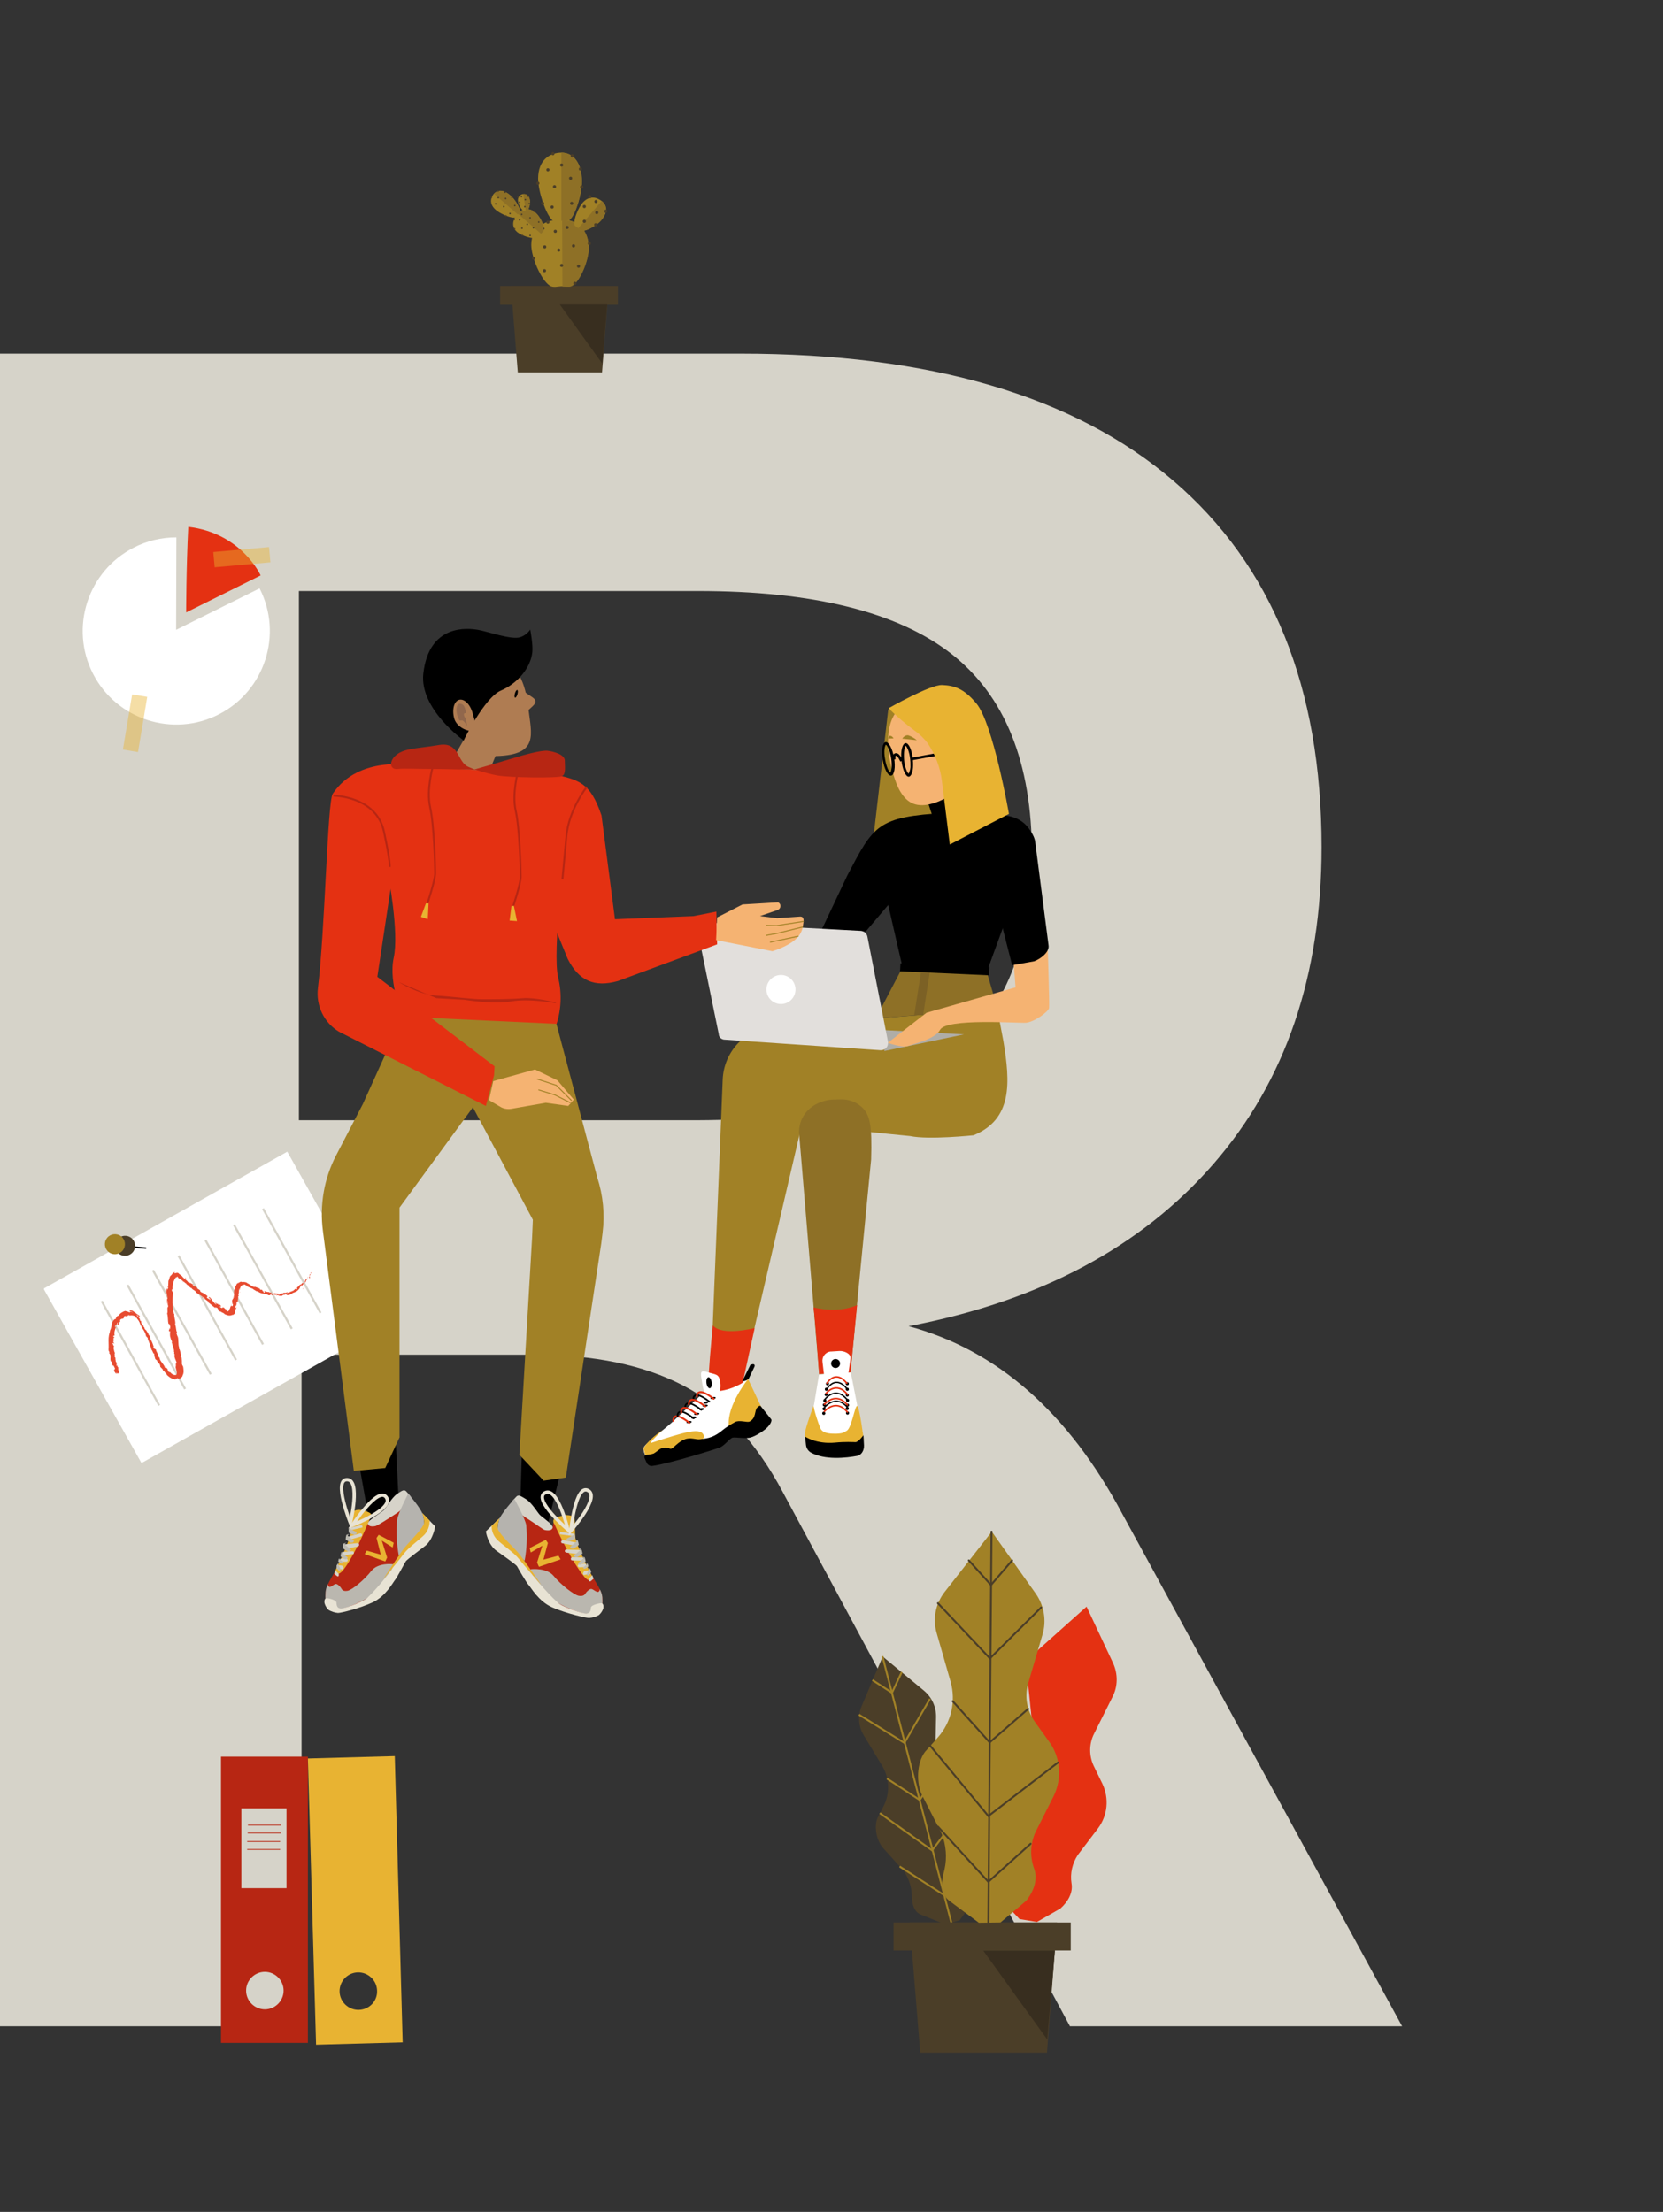 <?xml version="1.0" encoding="utf-8"?>
<!-- Generator: Adobe Illustrator 21.0.0, SVG Export Plug-In . SVG Version: 6.00 Build 0)  -->
<svg version="1.1" id="Layer_1" xmlns="http://www.w3.org/2000/svg" xmlns:xlink="http://www.w3.org/1999/xlink" x="0px" y="0px"
	 viewBox="0 0 629.8 837.6" style="enable-background:new 0 0 629.8 837.6;" xml:space="preserve">
<rect x="0" y="0" width="629.8" height="837.6" fill="#333333" stroke="none"/>
<style type="text/css">
	.st0{enable-background:new    ;}
	.st1{fill:#D6D3C9;}
	.st2{fill:#E43112;}
	.st3{fill:#4B3E28;}
	.st4{fill:none;stroke:#A18126;stroke-width:0.72;stroke-miterlimit:10;}
	.st5{fill:#382E1F;}
	.st6{fill:#A18126;}
	.st7{fill:none;stroke:#4B3E28;stroke-width:0.72;stroke-linecap:round;stroke-miterlimit:10;}
	.st8{fill:#8E7026;}
	.st9{fill:#FFFFFF;}
	.st10{fill:none;stroke:#D6D3C9;stroke-width:0.8;stroke-miterlimit:10;}
	.st11{fill:#E74B30;}
	.st12{fill:#AF7C52;}
	.st13{fill:#D89C6A;}
	.st14{fill:#AFADA7;}
	.st15{fill:#7C6125;}
	.st16{fill:#F5B372;}
	.st17{fill:#B72613;}
	.st18{fill:none;stroke:#000000;stroke-width:0.61;stroke-miterlimit:10;}
	.st19{fill:#E8B332;}
	.st20{fill:none;stroke:#E43112;stroke-width:0.69;stroke-linecap:round;stroke-miterlimit:10;}
	.st21{fill:none;stroke:#000000;stroke-width:0.61;stroke-linecap:round;stroke-miterlimit:10;}
	.st22{fill:none;stroke:#000000;stroke-width:0.51;stroke-linecap:round;stroke-miterlimit:10;}
	.st23{fill:none;stroke:#E43112;stroke-width:0.58;stroke-linecap:round;stroke-miterlimit:10;}
	.st24{fill:none;stroke:#000000;stroke-width:0.99;stroke-miterlimit:10;}
	.st25{fill:#E2DFDC;}
	.st26{fill:none;stroke:#B72613;stroke-width:0.72;stroke-miterlimit:10;}
	.st27{fill:#BAB7AF;}
	.st28{fill:#B5B3AE;}
	.st29{fill:#E8E3D4;}
	.st30{fill:#BFBCB2;}
	.st31{fill:none;stroke:#A18126;stroke-width:0.36;stroke-miterlimit:10;}
	.st32{fill:#91674C;}
	.st33{opacity:0.43;fill:#E8B332;enable-background:new    ;}
	.st34{fill:none;stroke:#E8E3D4;stroke-width:1.28;stroke-miterlimit:10;}
</style>
<title>R</title>
<g>
	<g class="st0">
		<path class="st1" d="M531,767.3H405.2L296.5,565.1c-10.2-19.2-22.8-32.6-37.7-40.4c-15-7.8-33.8-11.7-56.6-11.7h-88v254.3H0V133.9
			h280.3c71.9,0,126.5,16,164,48.1c37.4,32,56.2,78.3,56.2,138.8c0,48.5-13.6,88.5-40.9,119.9c-27.3,31.4-65.7,52-115.5,61.5
			c33.5,9,60.5,32.7,80.9,71L531,767.3z M360.3,399.4c20.4-16.5,30.5-41.8,30.5-75.9c0-34.7-10.2-60-30.5-75.9
			c-20.4-15.9-52.4-23.8-96.1-23.8H113.2v200.4h150.9C307.9,424.1,339.9,415.9,360.3,399.4z"/>
	</g>
	<path class="st2" d="M392.7,727.8l-6.6-1.1l-7.9-8.4c-0.4-0.4-0.7-0.8-0.9-1.3c-1.3-3.4,0.5-6.7,1.2-8.4c1.5-3.5,1.8-7.4,1.1-11.1
		l-3.7-12.3c-1.4-4.2,0.1-10.5,3.2-13.4l4.7-3.6c5-3.9,7.6-10.1,7-16.4l-1.6-15.7c-0.5-4.5,1.3-8.9,4.6-11.9l17.7-15.8l10,21.3
		c1.9,4.1,1.9,8.9-0.2,12.9l-7,14c-1.9,3.8-1.9,8.3-0.1,12.1l3.3,6.8c2.6,5.5,2,12-1.7,16.9l-7.6,10c-2.1,3.2-3,7-2.4,10.8
		c0.6,3.4-1.2,6.8-4.2,9.5L392.7,727.8z"/>
	<path class="st3" d="M363.4,727.2l-5.5,1.5l-9.2-3.7c-0.4-0.2-0.8-0.4-1.2-0.7c-2.3-2.2-2.1-5.4-2.2-7c-0.2-3.3-1.3-6.4-3.2-9
		l-7.4-8.2c-2.7-2.8-3.8-8.2-2.4-11.6l2.3-4.5c2.5-4.9,2.3-10.6-0.5-15.3l-7-11.6c-2-3.3-2.3-7.4-0.8-11l8-18.8l15.6,12.9
		c3,2.5,4.7,6.2,4.6,10.1l-0.3,13.5c-0.1,3.7,1.5,7.2,4.4,9.5l5,4.1c4.1,3.3,6,8.6,4.9,13.8l-2.2,10.6c-0.5,3.3,0.2,6.6,2.1,9.3
		c1.7,2.4,1.6,5.8,0.2,9L363.4,727.2z"/>
	<line class="st4" x1="334.2" y1="627.2" x2="360.3" y2="728.1"/>
	<polyline class="st4" points="325.3,649.3 342.5,660 352.2,643.3 	"/>
	<polyline class="st4" points="335.9,673.5 348.3,681.6 355.8,670.3 	"/>
	<polyline class="st4" points="333.2,686.6 353,700.7 367.2,682.1 	"/>
	<polyline class="st4" points="340.7,706.8 357.5,717.6 365.7,704.9 	"/>
	<polyline class="st4" points="330.4,636.2 337.8,641 341.5,633.2 	"/>
	<polygon class="st3" points="396.5,777.3 348.5,777.3 344.5,728 400.3,728 	"/>
	<rect x="338.4" y="728" class="st3" width="67.1" height="10.6"/>
	<polygon class="st5" points="372.4,738.7 399.5,738.7 396.6,772.3 	"/>
	<path class="st6" d="M378.9,728l-8.2,0.1l-11.3-8.4c-0.5-0.4-1-0.9-1.3-1.4c-2.4-3.8-0.9-8.2-0.4-10.4c1-4.5,0.6-9.2-1.1-13.6
		l-7.2-14.1c-2.6-4.8-2.2-12.7,0.9-16.8l4.8-5.4c5.2-5.8,7-13.8,4.9-21.2l-5.3-18.5c-1.5-5.3-0.4-11,3-15.4l17.9-22.9l16.6,23.4
		c3.2,4.5,4.2,10.3,2.6,15.6l-5.4,18.4c-1.5,5-0.5,10.4,2.5,14.6l5.4,7.5c4.4,6,5,14,1.7,20.7l-6.9,13.7c-1.9,4.3-2.1,9.1-0.5,13.6
		c1.5,3.9,0.1,8.5-3,12.3L378.9,728z"/>
	<line class="st7" x1="375.5" y1="580" x2="374.3" y2="728"/>
	<polyline class="st7" points="355.2,607.1 374.9,628 394.3,608.7 	"/>
	<polyline class="st7" points="360.8,644.2 374.8,659.8 389.4,647.1 	"/>
	<polyline class="st7" points="352.3,661.1 374.3,687.7 400.7,667.4 	"/>
	<polyline class="st7" points="355.2,691.7 374.3,712.6 390.3,698.2 	"/>
	<polyline class="st7" points="366.9,590.9 375.3,600.2 383.3,590.9 	"/>
	<polygon class="st3" points="228,141 196.1,141 193.5,108.3 230.6,108.3 	"/>
	<rect x="189.4" y="108.3" class="st3" width="44.6" height="7.1"/>
	<polygon class="st5" points="212,115.3 230,115.3 228.1,137.7 	"/>
	<path class="st6" d="M222.9,93.9c0,4.4-3,11.9-5.9,14c-1.3,0.9-2,0.5-4.1,0.5c-1.8,0-3.3,0.7-4.8-0.3c-3.2-2.2-6.9-10.6-6.9-15.4
		c0-7,5.9-9.6,11.6-9.6S222.9,86.9,222.9,93.9z"/>
	<path class="st8" d="M212.9,83.2c5.7,0,10.1,3.8,10.1,10.8c0,4.4-3,11.9-5.9,14c-1.3,0.9-2,0.5-4.1,0.5"/>
	<path class="st6" d="M220.4,68.8c0,4.4-2.3,12.2-4.5,14.3c-1,0.9-1.5,0.5-3.2,0.5c-1.4,0-2.5,0.7-3.6-0.3
		c-2.4-2.2-5.3-10.8-5.3-15.7c0-7.1,4.5-9.8,8.9-9.8S220.4,61.7,220.4,68.8z"/>
	<path class="st8" d="M212.6,57.8c4.4,0,7.7,3.8,7.7,11c0,4.5-2.3,12.2-4.5,14.3c-1,0.9-1.5,0.5-3.2,0.5"/>
	<path class="st6" d="M227.6,83.5c-1.6,1.8-5.3,3.9-7,3.9c-0.8,0-0.9-0.4-1.6-1s-1.4-0.7-1.5-1.5c-0.3-1.8,1.5-6.3,3.2-8.2
		c2.5-2.8,5.4-2.1,7.4-0.4S230.1,80.7,227.6,83.5z"/>
	<path class="st8" d="M227.9,76.1c2,1.7,2.1,4.5-0.3,7.4c-1.5,1.8-5.2,3.9-7,3.9c-0.8,0-0.9-0.4-1.6-1"/>
	<circle class="st3" cx="205.5" cy="77" r="0.6"/>
	<circle class="st3" cx="210" cy="70.7" r="0.6"/>
	<circle class="st3" cx="203.7" cy="69.4" r="0.6"/>
	<circle class="st3" cx="207.5" cy="64.3" r="0.6"/>
	<circle class="st3" cx="209.4" cy="58.2" r="0.6"/>
	<circle class="st3" cx="212.7" cy="62.5" r="0.6"/>
	<circle class="st3" cx="216.7" cy="59" r="0.6"/>
	<circle class="st3" cx="219.8" cy="64" r="0.6"/>
	<circle class="st3" cx="216.1" cy="67.5" r="0.6"/>
	<circle class="st3" cx="220.3" cy="70.8" r="0.6"/>
	<circle class="st3" cx="216.5" cy="77" r="0.6"/>
	<circle class="st3" cx="209.1" cy="78.4" r="0.6"/>
	<circle class="st3" cx="207.5" cy="84.1" r="0.6"/>
	<circle class="st3" cx="210.3" cy="87.6" r="0.6"/>
	<circle class="st3" cx="206.3" cy="93.5" r="0.6"/>
	<circle class="st3" cx="202" cy="89.2" r="0.6"/>
	<circle class="st3" cx="217.2" cy="93.1" r="0.6"/>
	<circle class="st3" cx="223.2" cy="92.2" r="0.6"/>
	<circle class="st3" cx="219.1" cy="100.8" r="0.6"/>
	<circle class="st3" cx="212.7" cy="100.5" r="0.6"/>
	<circle class="st3" cx="211.6" cy="94.7" r="0.6"/>
	<circle class="st3" cx="206.2" cy="102.5" r="0.6"/>
	<circle class="st3" cx="202.1" cy="97.8" r="0.6"/>
	<circle class="st3" cx="217.7" cy="107.3" r="0.6"/>
	<circle class="st3" cx="214.8" cy="86.1" r="0.6"/>
	<circle class="st3" cx="221.3" cy="83.8" r="0.6"/>
	<circle class="st3" cx="221.3" cy="78.2" r="0.6"/>
	<circle class="st3" cx="226" cy="80.5" r="0.6"/>
	<circle class="st3" cx="225.7" cy="76.3" r="0.6"/>
	<circle class="st3" cx="229.4" cy="80" r="0.6"/>
	<circle class="st3" cx="225.6" cy="85.1" r="0.6"/>
	<circle class="st3" cx="223.4" cy="74.5" r="0.6"/>
	<path class="st6" d="M202.9,80.6c1.5,1.3,3.3,4.7,3.1,6.3c-0.1,0.7-0.4,0.9-1.1,1.6s-0.7,1.4-1.5,1.6c-1.7,0.5-5.8-0.8-7.5-2.2
		c-2.5-2.1-1.6-5,0.1-7S200.5,78.5,202.9,80.6z"/>
	<path class="st8" d="M196.1,80.9c1.7-2,4.4-2.4,6.8-0.3c1.5,1.3,3.3,4.7,3.1,6.3c-0.1,0.7-0.4,0.9-1.1,1.6"/>
	<path class="st6" d="M193.3,74c1.6,1.3,3.6,4.5,3.6,5.9c0,0.6-0.3,0.7-0.8,1.3c-0.5,0.6-0.5,1.1-1.2,1.2c-1.5,0.2-5.4-1.4-7.1-2.9
		c-2.5-2.1-2.1-4.5-0.8-6.1C188.4,71.8,190.8,71.8,193.3,74z"/>
	<path class="st8" d="M187.1,73.4c1.3-1.5,3.7-1.6,6.2,0.6c1.6,1.3,3.6,4.5,3.6,5.9c0,0.6-0.3,0.7-0.8,1.3"/>
	<path class="st6" d="M200.7,75.9c0.1,1.3-0.1,2.5-0.8,3.6c-0.2,0.3-0.4,0.2-0.8,0.2c-0.4,0.1-0.6,0.3-1,0.1c-1-1-1.7-2.2-1.9-3.6
		c-0.3-1.2,0.5-2.4,1.7-2.7c0.1,0,0.2,0,0.3,0C199.4,73.4,200.4,74.1,200.7,75.9z"/>
	<path class="st8" d="M198.2,73.5c1.2-0.2,2.2,0.6,2.5,2.3c0.1,1.3-0.1,2.5-0.7,3.6c-0.2,0.3-0.4,0.2-0.9,0.3"/>
	<ellipse transform="matrix(0.65 -0.759 0.759 0.65 4.978 174.168)" class="st3" cx="191.7" cy="81.7" rx="0.3" ry="0.3"/>
	<ellipse transform="matrix(0.65 -0.759 0.759 0.65 7.35 172.287)" class="st3" cx="190.9" cy="78.2" rx="0.3" ry="0.3"/>
	<ellipse transform="matrix(0.65 -0.759 0.759 0.65 5.136 171.125)" class="st3" cx="188.5" cy="80" rx="0.3" ry="0.3"/>
	<ellipse transform="matrix(0.65 -0.759 0.759 0.65 7.088 169.664)" class="st3" cx="187.9" cy="77.1" rx="0.3" ry="0.3"/>
	<ellipse transform="matrix(0.65 -0.759 0.759 0.65 8.419 167.592)" class="st3" cx="186.3" cy="74.6" rx="0.3" ry="0.3"/>
	<ellipse transform="matrix(0.65 -0.759 0.759 0.65 9.215 169.532)" class="st3" cx="188.8" cy="74.8" rx="0.3" ry="0.3"/>
	<ellipse transform="matrix(0.65 -0.759 0.759 0.65 11.046 168.646)" class="st3" cx="188.8" cy="72.3" rx="0.3" ry="0.3"/>
	<ellipse transform="matrix(0.65 -0.759 0.759 0.65 11.674 170.815)" class="st3" cx="191.4" cy="72.7" rx="0.3" ry="0.3"/>
	<ellipse transform="matrix(0.65 -0.759 0.759 0.65 9.951 171.775)" class="st3" cx="191.6" cy="75.1" rx="0.3" ry="0.3"/>
	<ellipse transform="matrix(0.65 -0.759 0.759 0.65 11.145 173.404)" class="st3" cx="194" cy="74.6" rx="0.3" ry="0.3"/>
	<ellipse transform="matrix(0.65 -0.759 0.759 0.65 9.092 175.345)" class="st3" cx="195.1" cy="77.8" rx="0.3" ry="0.3"/>
	<ellipse transform="matrix(0.65 -0.759 0.759 0.65 6.177 175.045)" class="st3" cx="193.3" cy="80.8" rx="0.3" ry="0.3"/>
	<ellipse transform="matrix(0.65 -0.759 0.759 0.65 4.976 177.01)" class="st3" cx="194.8" cy="83.1" rx="0.3" ry="0.3"/>
	<ellipse transform="matrix(0.65 -0.759 0.759 0.65 5.644 178.607)" class="st3" cx="196.9" cy="83.2" rx="0.3" ry="0.3"/>
	<ellipse transform="matrix(0.65 -0.759 0.759 0.65 3.529 180.38)" class="st3" cx="197.8" cy="86.4" rx="0.3" ry="0.3"/>
	<ellipse transform="matrix(0.65 -0.759 0.759 0.65 2.386 178.34)" class="st3" cx="195" cy="86.6" rx="0.3" ry="0.3"/>
	<ellipse transform="matrix(0.65 -0.759 0.759 0.65 7.629 181.399)" class="st3" cx="200.9" cy="82.4" rx="0.3" ry="0.3"/>
	<ellipse transform="matrix(0.65 -0.759 0.759 0.65 9.987 181.685)" class="st3" cx="202.4" cy="80" rx="0.3" ry="0.3"/>
	<ellipse transform="matrix(0.65 -0.759 0.759 0.65 7.552 184.457)" class="st3" cx="204.2" cy="84" rx="0.3" ry="0.3"/>
	<ellipse transform="matrix(0.65 -0.759 0.759 0.65 5.169 183.68)" class="st3" cx="202.2" cy="86.2" rx="0.3" ry="0.3"/>
	<ellipse transform="matrix(0.65 -0.759 0.759 0.65 5.368 181.397)" class="st3" cx="199.8" cy="84.9" rx="0.3" ry="0.3"/>
	<ellipse transform="matrix(0.65 -0.759 0.759 0.65 2.553 183.743)" class="st3" cx="200.9" cy="89.1" rx="0.3" ry="0.3"/>
	<ellipse transform="matrix(0.65 -0.759 0.759 0.65 1.5 181.553)" class="st3" cx="198" cy="89.1" rx="0.3" ry="0.3"/>
	<ellipse transform="matrix(0.65 -0.759 0.759 0.65 6.306 186.743)" class="st3" cx="206.1" cy="86.5" rx="0.3" ry="0.3"/>
	<ellipse transform="matrix(0.65 -0.759 0.759 0.65 7.503 178.519)" class="st3" cx="197.7" cy="81.1" rx="0.3" ry="0.3"/>
	<ellipse transform="matrix(0.65 -0.759 0.759 0.65 10.129 178.379)" class="st3" cx="198.9" cy="78.2" rx="0.3" ry="0.3"/>
	<ellipse transform="matrix(0.65 -0.759 0.759 0.65 10.724 176.287)" class="st3" cx="196.9" cy="76.5" rx="0.3" ry="0.3"/>
	<ellipse transform="matrix(0.65 -0.759 0.759 0.65 12.234 177.633)" class="st3" cx="199.1" cy="75.5" rx="0.3" ry="0.3"/>
	<ellipse transform="matrix(0.65 -0.759 0.759 0.65 12.572 176.027)" class="st3" cx="197.6" cy="74.4" rx="0.3" ry="0.3"/>
	<ellipse transform="matrix(0.65 -0.759 0.759 0.65 13.548 177.816)" class="st3" cx="200" cy="74.2" rx="0.3" ry="0.3"/>
	<ellipse transform="matrix(0.65 -0.759 0.759 0.65 11.611 179.29)" class="st3" cx="200.6" cy="77" rx="0.3" ry="0.3"/>
	<ellipse transform="matrix(0.65 -0.759 0.759 0.65 11.924 175.136)" class="st3" cx="196.3" cy="74.6" rx="0.3" ry="0.3"/>
	
		<rect x="28.4" y="457" transform="matrix(0.872 -0.49 0.49 0.872 -232.078 103.325)" class="st9" width="105.7" height="75.5"/>
	
		<rect x="28.4" y="457.3" transform="matrix(0.872 -0.49 0.49 0.872 -232.25 103.341)" class="st9" width="105.7" height="75.5"/>
	<line class="st10" x1="38.5" y1="492.7" x2="60.3" y2="532.2"/>
	<line class="st10" x1="48.3" y1="486.6" x2="70.1" y2="526"/>
	<line class="st10" x1="57.9" y1="481" x2="79.8" y2="520.4"/>
	<line class="st10" x1="67.6" y1="475.5" x2="89.4" y2="515"/>
	<line class="st10" x1="77.8" y1="469.6" x2="99.6" y2="509.1"/>
	<line class="st10" x1="88.6" y1="463.8" x2="110.5" y2="503.2"/>
	<line class="st10" x1="99.6" y1="457.7" x2="121.4" y2="497.2"/>
	<path class="st11" d="M117.8,481.9c-0.1-0.1-0.2-0.1-0.2,0.2l0.2,0.2V481.9z"/>
	<path class="st11" d="M117,483.4c0,0.3,0.1,0.7,0.4,0.6c-0.1-0.4,0-0.4-0.2-0.8c0-0.2,0.2-0.4,0.3-0.3c0-0.1,0.1-0.4,0-0.5
		c-0.3,0.3-0.4,0.7-0.3,1.1C117.1,483.6,117,483.5,117,483.4z"/>
	<path class="st11" d="M96.8,488.4l0.1,0.1C96.9,488.4,96.8,488.4,96.8,488.4z"/>
	<path class="st11" d="M88.4,495.4c0-0.1,0-0.2,0-0.2S88.4,495.4,88.4,495.4z"/>
	<path class="st11" d="M87.4,497.1L87.4,497.1C87.4,497.1,87.3,497.1,87.4,497.1z"/>
	<path class="st11" d="M96.8,488.4l-0.3-0.2C96.4,488.1,96.6,488.2,96.8,488.4z"/>
	<path class="st11" d="M116,486.8c0-0.1,0.1-0.1,0.1-0.2L116,486.8L116,486.8z"/>
	<path class="st11" d="M102.9,490.2h0.1l0.1-0.1L102.9,490.2z"/>
	<path class="st11" d="M107.7,490.2c-0.1,0-0.1,0.2-0.1,0.3c0-0.1,0.1-0.2,0.2-0.2C107.8,490.3,107.7,490.2,107.7,490.2z"/>
	<path class="st11" d="M114.5,487l0.1-0.1C114.6,486.9,114.6,487,114.5,487z"/>
	<path class="st11" d="M99.6,489.2C99.6,489.2,99.6,489.2,99.6,489.2C99.5,489.2,99.5,489.2,99.6,489.2z"/>
	<path class="st11" d="M43.7,514.6L43.7,514.6C43.7,514.6,43.7,514.6,43.7,514.6z"/>
	<path class="st11" d="M44.3,520.4L44.3,520.4l-0.1-0.1L44.3,520.4z"/>
	<path class="st11" d="M84.4,495.3L84.4,495.3C84.5,495.4,84.5,495.4,84.4,495.3z"/>
	<path class="st11" d="M64.2,502.1c0.1-0.5,0.4,0.7,0.5,0C64.7,502.2,64.3,501.5,64.2,502.1z"/>
	<path class="st11" d="M115.9,486.8c0,0.1-0.1,0.1-0.1,0.2C115.8,487,115.8,486.9,115.9,486.8z"/>
	<path class="st11" d="M64.7,502.1L64.7,502.1L64.7,502.1z"/>
	<path class="st11" d="M76.2,488.6c0,0,0,0.1,0,0.1C76.2,488.8,76.2,488.7,76.2,488.6z"/>
	<path class="st11" d="M82.1,494l-0.1-0.1C82,493.9,82.1,493.9,82.1,494z"/>
	<path class="st11" d="M72.8,486.2c-0.1-0.1-0.1-0.2-0.2-0.2l0,0C72.7,486,72.8,486.1,72.8,486.2z"/>
	<path class="st11" d="M69.5,483.4C69.5,483.5,69.5,483.5,69.5,483.4l0.1,0.2L69.5,483.4z"/>
	<path class="st11" d="M44.1,502.5c-0.1,0-0.2,0.1-0.3,0.1C44.1,502.5,43.9,503.1,44.1,502.5z"/>
	<path class="st11" d="M115.9,486.7c0,0.1,0,0.1,0,0.2V486.7C116,486.7,115.9,486.7,115.9,486.7z"/>
	<path class="st11" d="M71.6,487.5l-0.5-0.5C71.2,487.2,71.4,487.3,71.6,487.5z"/>
	<path class="st11" d="M60,516.7l-0.1-0.1C59.9,516.7,59.9,516.7,60,516.7z"/>
	<path class="st11" d="M69.5,485.7c0-0.1-0.1-0.3-0.2-0.4c0,0-0.1,0-0.1,0L69.5,485.7z"/>
	<path class="st11" d="M43.9,502.5L43.9,502.5z"/>
	<path class="st11" d="M43.3,506.7c0.1-0.6-0.2-0.3-0.4-0.5c0-0.7,0.3-0.3,0.5-0.5c0-0.5-0.2-0.9-0.1-1.2c0.1,0,0.1-0.1,0.1,0
		c-0.1-0.5,0.4-1.4,0.4-2c0,0,0.1,0,0.1,0c-0.1,0-0.3,0-0.4-0.1c0.1-0.3,0.1-0.6,0.3-0.6c-0.1,0.1,0,0.2,0,0.3l0.1-0.3
		c0.4-0.1-0.1,0.4,0.1,0.5c0.1-0.6,0.3-1.1,0.6-1.6c0.3,0.1-0.4,0.9,0.1,0.5c-0.1,0.2-0.3,0.3-0.4,0.5c0.6-0.2-0.2,0.3,0.4,0.1
		c0.5-0.7,0.3-0.9,0.9-1.5c0-0.2-0.2-0.1-0.2-0.3c0.7-1.1,1.1-0.2,1.5-1c0.1-0.3,0-0.6,0.6-0.8v0.4c0.7-0.3,0.2-0.6,1.1-0.6
		c-0.1,0.1-0.5,0.3-0.4,0.3c0.6,0.1,0.3-0.3,0.7-0.4l0.1,0.3c0.8-0.2,1.7-0.1,2.4,0.4c-0.1,0-0.3,0-0.1,0.2c1,0.8,1.7,1.9,1.9,3.1
		l0.4,0.3c0,0.1,0,0.2-0.1,0.1c0.1,0.5,0.1,0,0.3,0.1s0,0.4-0.1,0.3c0.7,0.9,1.3,1.9,1.6,3.1l-0.1-0.1c0.2,0.7,0.8,0.6,0.8,1.3
		l-0.1-0.1c0.6,1.4,1.1,2.8,1.5,4.3c0.4,0.1,0.5,1.5,1,1.4c0,0.7,0.2,1.4,0.4,2c0.1,0.3,0.5,0.3,0.8,0.7l-0.2,0.1l0.5,0.4l-0.1,0.4
		c0.1,0.1,0.2,0.2,0.3,0.3c-0.1-0.1-0.1-0.4,0-0.4c0.4,0.4,0.6,0.9,0.6,1.5l1.1,1.1c-0.1,0-0.3-0.1-0.4-0.3c0.7,0.5-0.1,0.3,0.5,0.7
		c0-0.1,0.1,0,0.2-0.1c0.1,0.3,0.2,0.5,0.4,0.7c0.2,0.3,0.5,0.5,0.7,0.7h-0.2c0.4,0.5,0.9,0.9,1.5,1.3c0.7,0.4,1.5,0.7,2.3,0.7
		c-0.7-0.1-0.4-0.4,0-0.4c0.1,0.1,0.1,0.2,0.2,0.2c0.3-0.2-0.5,0,0.1-0.3c0.6-0.1,0.5,0.2,0.1,0.4c0.3-0.1,0.6-0.2,0.8-0.4
		c0.1,0-0.1,0.2-0.1,0.3c0.1-0.2,0.5-0.3,0.8-0.6c0.3-0.2,0.5-0.6,0.5-1h0.1c0.2-0.6,0.3-1.3,0.2-1.9c0-0.5-0.1-0.9-0.2-1.4
		c-0.2,0-0.2-0.4-0.4-0.7c0-0.8,0-1.6-0.1-2.4c-0.2-0.6-0.2-0.1-0.4-0.4c0.2-0.1,0-0.9,0.2-0.5c-0.2-0.9-0.4-1.8-0.7-2.6
		c-0.1,0.2-0.1,0.3-0.1,0.2c-0.1-0.2,0-0.5,0.1-0.5v0.1c-0.6-1.4-0.1-3.5-0.7-4.6v0.1l-0.4-1.2c-0.1-0.6,0.2,0.3,0.3-0.1
		c-0.6-1.2-0.3-2.1-0.8-3.1c0.4-0.9-0.5-2.9-0.3-4.1l-0.1,0.1c-0.2-0.3,0-0.4,0-0.6c-0.1,0-0.1,0.3-0.2,0.2c-0.4-2.5-0.4-5-0.2-7.5
		c0-0.9-0.7-0.5-0.3-1.6l0.2,0.3c-0.1-0.9,0-1.8,0.2-2.6c0.2-0.8,0.6-1.5,1-2.2c0,0.1,0.1,0.2,0,0.3c0.2-0.1,0.3-0.2,0.4-0.4
		c0-0.1,0-0.2,0-0.2c0.1,0,0,0.1,0.1,0.2s0,0,0.1,0s0.2,0,0.2,0.2s-0.1,0-0.2,0c0.2,0,0.9,0.8,0.8,0.4c0.5,0.5,1.1,0.8,1.4,1.2
		c0.4,0,0.8,0.9,1.1,0.6c-0.3,0.2,0.8,1,1.2,1.1c-0.2,0,0.2,0.3,0,0.3c0.4,0.3,0.8,0.6,0.8,0.4c0.4,0.9,1.6,0.9,1.7,1.7
		c1.3,0.8,2.4,1.6,3.5,2.4c-0.3,0.2-1.2-0.9-1.4-0.6c1,0.5,1.9,1.1,2.7,1.8c0.2,0.2-0.2,0-0.4,0c1.1,0.7,1.9,1.6,2.8,2.2
		c0,0-0.1,0-0.2-0.1c0.2,0.1,0.4,0.4,0.4,0.2l-0.2-0.1c-0.1-0.4,1,0.2,1.1,0.1c-0.6,0.1,0.8,0.8,0,0.9c0.1,0.1,0.3,0.1,0.4,0
		c0.2,0.2,0.2,0.3-0.1,0.2c0.7,0.4,0.6,0.1,1.2,0.5c0,0.1-0.2,0-0.3,0c0.5,0.1,0.9,0.3,1.3,0.6c-0.1,0,0,0.1-0.2,0
		c0.4,0.2,0.8,0.4,1.2,0.5c0.5,0.2,1,0.2,1.5,0.1c0.2-0.1,0.4-0.1,0.6-0.3c-0.1,0.3,0,0.2,0.2,0.1s0.4-0.4,0.5-0.3
		c0.1-0.2,0.2-0.5,0.3-0.8l-0.2,0.2c0.2-0.6,0.2-1.1,0.4-1.5v0.4l0.3-1l-0.3,0.5c0-0.6-0.4-0.1-0.1-0.7c0,0.1,0.2-0.5,0.4-0.8l0,0
		c-0.1-0.3,0-0.7,0.1-1c0.1-0.1,0.3,0.2,0.4,0.1c-0.2-0.3,0.2-1.3,0-1.7c0,0.1,0.2,0.2,0.2,0.1l-0.2-0.3c0.1-0.2,0.1-0.3,0.3-0.2
		c0.2-0.8-0.4,0.2-0.1-0.7c0,0.1,0,0,0,0.2c0.2-0.9,0.1-1.8,0.4-2.5c0.3-0.1-0.1,0.7,0.2,0.5c0-0.5,0.1-1,0.4-1.4
		c0.3-0.4,0.8-0.5,1.2-0.4l-0.2-0.1c0.1-0.2,0.3-0.1,0.5,0c0.2,0.2,0.5,0.3,0.7,0.4c-0.1,0-0.3,0.1-0.2,0.1c0.8,0.4,1.7,0.8,2.6,1.1
		h-0.2c0.5,0.3,1,0.6,1.5,0.9c0.2,0,0.4,0.1,0.3-0.1c1.2,1.2,2.9,0.8,4.1,1.5c-0.2,0-0.4,0-0.3,0c0.4,0.1,0.8,0.1,1.2,0.1
		c-0.1-0.2-0.1-0.1-0.4-0.3c0.3-0.1,0.5-0.1,0.8-0.1c-0.5,0,0,0.3,0.2,0.4c0-0.1,0.1-0.1,0-0.2c0.6,0.4,0.1-0.4,1,0l-0.1,0.1
		c0.3-0.1,0.7-0.1,1-0.1c0.1,0.2-0.3,0.1-0.4,0.3c0.5,0,1-0.4,1.4-0.2c-0.2,0.1-0.5,0.1-0.7,0.1c0.3,0.2,0.6,0.2,0.9,0.2l0,0
		c0.3,0,0.6,0,0.8,0h-0.2c0.5-0.6,1.2-0.3,1.9-0.8c-0.7,0.5-0.1,0.2-0.1,0.5c0.2,0,0.5,0,0.5,0.1c0.3-0.3,0.7,0,1.1-0.5
		c0,0.1,0.4-0.1,0.4,0.1c0.5-0.3-0.2-0.1-0.2-0.2c0.6-0.5,1.8-0.5,2.6-1.5c0.3-0.3,0.5-0.5,0.6-0.9c0.2-0.3,0.3-0.6,0.5-0.9
		c0.3-0.1,0,0.4,0,0.4c0.4-0.2,0.7-0.6,0.9-1c0,0.1,0.1,0.1,0.3,0c0.2-0.3-0.1-0.4,0.3-0.7c0,0.2,0,0.3,0,0.5
		c0.2-0.4,0.3-0.8,0.5-1.3c0.2,0,0,0.3,0,0.5c0.2-0.5,0.5-1.3,0.4-1.5c-0.1,0.1-0.1,0.2-0.2,0.3c0.1-0.2,0.2,0,0.2,0.1
		c0,0.5-0.3,0.5-0.4,0.5l0.1-0.3c-0.5,0.1-0.6,1.1-1,1.6l-0.1-0.4c0,0.2-0.1,0.5-0.2,0.7c-0.2,0-0.4,0-0.2-0.3
		c-0.4,0.2-0.2,0.4-0.6,0.5c0,0,0,0,0,0l-0.2,0.4c0-0.1-0.2-0.1,0-0.3c-0.7,0.4-0.8,1-1.1,1v0c-0.8,0.7,0.1,0.3-0.4,1l-0.8-0.2v0.3
		c-0.1,0-0.3,0.1-0.3,0c-0.3,0.3,0.1,0.1,0,0.3c-0.6,0.1-1.3,0.7-1.6,0.4c-0.1,0.2,0.5,0,0,0.3c-0.3-0.3-0.6,0.3-1.1,0.2
		c0.1-0.2,0.5-0.3,0-0.3c-0.2,0.5-0.9,0.1-1.3,0.3c0,0.3-0.9,0.2-1.5,0.4c0-0.1-1.3-0.1-1.9-0.3l0,0c-0.1,0.3-0.8,0.2-1.3,0.1
		c0-0.2,0.1-0.2,0.4-0.3l-0.4-0.1c-0.2,0.1-0.4,0.1-0.6,0.1l0.1-0.2c-0.7,0-1.3-0.1-1.9-0.4c-0.1,0.2,0.4,0.7-0.4,0.6
		c0-0.1,0-0.3,0.2-0.3c-0.1,0-0.3,0-0.4-0.1l0.4-0.1c-0.3-0.2-0.2,0.1-0.5,0c0.1-0.1-0.2-0.2-0.1-0.3s0.2,0.1,0.3,0.1
		c-0.3-0.1-0.5-0.3-0.7-0.5c0,0.1-0.1,0.2-0.3,0.1c-0.6-0.2-0.1-0.2-0.4-0.5c-0.2,0-0.5-0.2-0.6,0c-0.2-0.1-0.1-0.2-0.2-0.3
		c-0.3,0-1.3-0.6-1.1-0.2l0.1,0h-0.1c-1.1-0.2-1.8-1.1-2.8-1.5v-0.1c-0.6-0.3-1.3-0.4-1.9-0.3c-0.2,0-0.5-0.1-0.4-0.2
		c-0.2,0.1-0.4,0.2-0.6,0.3c-0.2,0.1-0.5,0.3-0.7,0.5c0.3-0.5-0.3,0,0.4-0.5c-0.3,0.1-0.5,0.3-0.7,0.6c-0.2,0.2-0.3,0.5-0.3,0.8
		c-0.1-0.3-0.4,0.5-0.4,0.8c0.1-0.1,0.1-0.3,0.2-0.4c-0.1,0.4-0.1,0.6-0.2,1l-0.2-0.2c-0.5,1.2,0.2,2.3-0.5,3.1
		c0.1,0.4,0.3-0.6,0.4-0.3c-0.2,0.4-0.4,0.8-0.7,1.2c-0.3,0.7,0.2,0.8-0.1,1.5c0.1-0.1,0.4-0.1,0.3,0.5s-0.6,0.5-0.6,0.2
		c0-0.1,0.1-0.2,0.1-0.2c0-0.2,0.1-0.4-0.1-0.2l0.1,0.1c-0.2,0.2-0.4,1-0.5,0.8c-0.1,0.4,0.1,0.2,0.2-0.1c-0.1,0.3-0.3,0.5-0.4,0.8
		c-0.1,0.2-0.2,0.5-0.3,0.5c0.1,0,0.2,0,0.1,0.1c-0.2,0.2-0.3,0.2-0.3,0.2s0,0.2-0.3,0.2c-0.1,0-0.1-0.2-0.1-0.2
		c0-0.1,0.1,0-0.3-0.1c-0.4-0.3,0-0.3,0.2-0.3c-0.6-0.1-1-0.6-1.3-0.9l0.3,0.1c-0.2-0.1-0.3-0.1-0.5-0.2l0.1,0.3
		c-0.1-0.1-0.3-0.2-0.2-0.3c-0.2,0,0,0.4-0.5,0.3c-0.2-0.2-0.8-0.4-0.7-0.7c0.6,0.6,0.1-0.2,0.7,0.1c-0.2-0.1-0.3-0.2-0.4-0.3
		c0,0,0.1,0,0.1,0c-0.5-0.7-0.5,0-1.1-0.5c0.2,0,0-0.3-0.1-0.4c0.3,0.2,0,0.3-0.3,0.2c-0.4-0.5-0.5-0.3-0.7-0.5L82,494
		c-0.2,0-0.4-0.2-0.7-0.4c0-0.1,0.3,0.2,0.2,0c-0.5-0.1-0.6-0.9-1.2-1.1c-0.2-0.3,0.1-0.2,0-0.4c-0.6-0.3-0.4-0.6-1.1-1
		c0,0.3,0.1,0.3-0.4,0.1l1,0.7l-0.8-0.3c0.3,0.2,0.7,0.4,0.8,0.6c-0.4-0.1-0.3-0.1-0.3,0.1c-0.2-0.5-0.9-0.5-1.2-1l0.3-0.4
		c-0.5-0.7-1.3-0.8-2.1-1.6l0.2,0.3c-0.2,0-0.6-0.4-0.9-0.6c0.1-0.1,0-0.3-0.1-0.5c-0.1,0.1-0.6-0.5-0.9-0.4l-0.2-0.5
		c-0.6-0.6-1.1-0.3-1.7-0.9c0.3,0,0.1-0.3,0.6,0c-0.2-0.2-0.4-0.4-0.5-0.3c-0.1-0.2-0.8-0.4-0.9-0.6c-0.1,0-0.3,0.1-0.5-0.1l0.1-0.1
		c0,0-0.5-0.2-0.4,0.1c-0.4-1-1.9-1.6-2.3-2.4l-1.3-1c0.1,0,0-0.1,0.1,0c-0.1-0.1-0.3-0.2-0.5-0.3c-0.1,0-0.2,0-0.3,0
		c-0.3,0.1-0.6,0.1-0.9,0.2c-0.3,0-0.2-0.1,0-0.2s0.4-0.1,0.2-0.1c-0.1-0.2-0.6-0.1-0.9,0.3s-0.5,0.7-0.8,0.9l0.1-0.1
		c-0.5,0.3-0.5,1.2-0.8,1.9c0,0,0,0-0.1,0c0,0.6-0.1,1.6-0.1,2.4c-0.2-0.3-0.1-0.4-0.3-0.2c0,0.3,0.3,0,0.3,0.6
		c-0.1,0.2-0.3,0.7-0.5,0.7v-0.6c-0.3,0.3-0.1,0.8-0.1,1.1h-0.1c0,1,0.3,1,0.3,2l0.1-0.1c0.3,0.5-0.2,0.5,0.1,1l-0.3,0.2
		c0.1,0.4,0.3,1.3,0.5,1.9c-0.3-0.5-0.5-1-0.6-1.6c0,0.5,0.1,1,0.2,1.4c0-0.1-0.1-0.3-0.1-0.5c0.3,0.5,0.5,1.1,0.5,1.7
		c-0.6-0.1,0,1.9-0.4,2.5c0.4,1.2,0.2,2.5,0.5,4c0.4-0.6,0.1,0.4,0.6,0.2c0.1,0.3,0.1,0.5,0.1,0.5l-0.1,1.1
		c-0.1,0.3-0.2-0.3-0.3-0.2c0.1,0.8-0.1,0.4-0.2,0.9c0.1-0.1,0.3,0.2,0.3,0.6l0.1-0.6c0.4,1-0.2,1,0.2,2l-0.2-0.3
		c0.2,0.5,0.4,2,0.9,2.4c0,0.1-0.1,0.3-0.2,0c0.2,1.3,1,2.8,0.9,3.8l-0.1-0.1c0.1,0.2,0.3,0.4,0.2,0.7c-0.1,0-0.1-0.1-0.1,0
		c0.2,0.3,0.3,0.6,0.3,0.9l-0.2-0.2c0.1,1.3,0.6,1.9,0.9,2.9c-0.4,0-0.3,1-0.3,1.5h-0.1c0,0.3,0.1,0.7,0.2,1l0.2,0.8
		c0.1,0.4,0.1,0.9-0.1,1.3c-0.3,0.1-0.7,0.1-1,0c-0.6-0.2-1.1-0.6-1.4-1.1c0.1,0.2-0.2,0.2-0.4,0s-0.8-0.5-0.5-0.6l0.1,0.1
		c0.1-0.4-0.4-0.8-0.7-1.2l-0.4,0.2c-0.3-1.4-2.1-2.7-2-3.7c-0.2-0.2-0.4-0.6-0.7-0.8l0.2-0.1c-0.3-0.8-0.5-1.2-1-2.2l0.2,0.1
		c-0.2-0.6-0.9-0.4-1.2-1l0.2-0.3c-0.3-1.1-0.7-2.1-1.3-3c0.1,0,0.2,0,0.2,0.1c-0.2-0.5-0.6-1.9-0.9-1.6c0.3-0.1-0.4-1.1-0.8-1.6
		h0.2c-0.4-0.2-0.7-0.5-0.9-0.9c0-0.2,0.1-0.2,0.1,0c-0.1-0.5-0.4-0.3-0.6-1l0.2,0.2c-0.2-0.5-0.3-0.5-0.6-0.7s-0.4-1-0.3-1.2
		c-0.3-0.1-0.5-0.3-0.6-0.5c0-0.1,0.1,0,0.2,0c-0.4-1-1-1.1-1.3-1.8c0-0.1,0-0.1,0-0.2c0.3,0.3,0.6,0.7,0.9,1.1
		c0.2-0.1-0.2-0.7,0.4-0.4c-0.4-0.4-1.3-0.9-1.8-1.3c0,0,0-0.1,0-0.1h0.1c-0.1-0.1-0.3-0.2-0.4-0.2c-0.2-0.1-0.3-0.2-0.5-0.3
		c0-0.2-0.8-0.4-1.2-0.4c0,0.2-0.5,0.1-0.1,0.4c-0.1,0,0.1,0,0.3,0h0.1c0.3,0.1,0.6,0.2,0.8,0.3c-0.3,0-0.7-0.1-0.9-0.2l-0.5,0.3
		c-0.4-0.4-1.4-0.4-1.5-0.6c-1.1,0.3-2.3,1.1-2.5,1.8c-0.2,0.2-0.3,0.1-0.4,0.1c0.1-0.1,0.2-0.3,0.3-0.4c-0.4,0.4-1.2,1.2-1,1.5
		c-0.5,0.5,0-0.5-0.5,0.3v-0.2c-0.6,0.6-1,1.4-1.1,2.2c-0.1,0.9-0.4,1.7-0.8,2.5c0.1-0.1,0.1-0.2,0.2-0.2c-0.4,1.1-0.6,2.3-0.6,3.5
		c0,1.2,0.1,2.4,0,3.5c0,0.7,0.2,0.7,0.4,1.1l-0.2,0.2l0.4,0.6c0.4,0.9-0.2,1.8,0.4,2.8l0.1-0.2c0.1,0.4,0.5,1.3,0.3,1.3
		c0,0,0.2,0.1,0.2,0.3H43l0.5,1c0.2,0.8-0.5,0-0.2,1.2c0.2,0.4,0.8,1.1,0.8,0.9c0-0.2-0.1-0.5,0-0.5l0.2,0.4c0.4,0,0.8,0.1,0.8-0.9
		l-0.4-0.6l0.1-0.3l0.2,0.5c0.1-0.4-0.1-0.5-0.3-0.7c0.1-0.1,0.1-0.2,0.1-0.3l-0.5-0.5c0.1-0.1,0.4,0.2,0.3-0.2
		c-0.2-0.2-0.2,0.4-0.5-0.1c0.1-0.4,0.2-0.3,0-0.6c0.1-0.1,0.2,0,0.2,0.1c-0.2-0.3-0.3-0.9-0.5-1c0.1-0.4-0.3-1.1,0-1.2
		c-0.2-0.2-0.4-0.5-0.5-0.8c0.5,0.5-0.2-1.1,0.3-1.1c-0.4-0.3-0.4-1.5-0.7-2.1c0,0,0.1,0.1,0.1,0.2c0-0.3,0.1-0.5,0.2-0.8
		c-0.3,0-0.4-0.7-0.6-1c0.3-0.5,0.4,0.3,0.7,0.1c-0.3,0-0.2-0.9-0.5-0.7c0.2-0.4,0.1-0.3,0.4-0.5c-0.4-0.1,0-0.4-0.3-0.7
		c0.2-0.5,0.4-0.1,0.3-0.7C43.2,506.2,43.3,506.7,43.3,506.7z M51.2,498.7L51.2,498.7l-0.2-0.1L51.2,498.7z M52,499.5
		c-0.1-0.1-0.2-0.3-0.3-0.4c0-0.1,0.1-0.1,0.2,0C51.8,499.1,51.9,499.4,52,499.5L52,499.5z M50.6,496.7c0.2,0,0.3,0.1,0.3,0.2
		L50.6,496.7L50.6,496.7C50.5,496.7,50.6,496.7,50.6,496.7L50.6,496.7z"/>
	<path class="st11" d="M50.1,496.8H50H50.1l0.1,0L50.1,496.8z"/>
	<path class="st11" d="M96.9,488.4L96.9,488.4C96.9,488.5,96.9,488.5,96.9,488.4C96.9,488.5,96.9,488.5,96.9,488.4z"/>
	<polygon class="st11" points="59.1,515.5 59.2,515.5 59.1,515.4 	"/>
	<path class="st11" d="M103.4,491.3C103.4,491.3,103.5,491.3,103.4,491.3C103.5,491.3,103.5,491.3,103.4,491.3z"/>
	<path class="st11" d="M106.5,491.4h0.5C106.8,491.4,106.7,491.4,106.5,491.4z"/>
	<path class="st11" d="M108.9,491.2c0,0,0-0.1,0-0.1l0,0V491.2z"/>
	<path class="st11" d="M81.2,495.2L81.2,495.2C80.9,495.1,81.1,495.1,81.2,495.2z"/>
	<path class="st11" d="M89.6,494.3c0,0.1,0,0.2,0,0.4C89.7,494.5,89.7,494.4,89.6,494.3z"/>
	<polygon class="st11" points="71.6,487.5 71.6,487.5 71.6,487.5 	"/>
	<path class="st11" d="M89.4,495.2c0.1-0.2,0.1-0.3,0.1-0.5C89.5,494.8,89.5,495,89.4,495.2z"/>
	<path class="st11" d="M117.1,484.9l0.1-0.1l0,0L117.1,484.9z"/>
	<path class="st11" d="M117.2,484.7v-0.1C117.2,484.7,117.2,484.7,117.2,484.7z"/>
	<path class="st11" d="M117.3,484.3c0,0.1,0,0.2,0,0.3C117.3,484.5,117.3,484.4,117.3,484.3z"/>
	<path class="st11" d="M115.2,487.5L115.2,487.5C115.2,487.6,115.2,487.5,115.2,487.5z"/>
	<path class="st11" d="M114.5,488.2c0.3-0.1,0.5-0.3,0.8-0.6v-0.1C115.2,487.8,114.6,488,114.5,488.2z"/>
	<path class="st11" d="M110.7,489.5c0.2-0.1,0.5-0.2,0.7-0.3c-0.2,0-0.4,0-0.1-0.2C110.4,489.3,111.6,489.2,110.7,489.5z"/>
	<path class="st11" d="M108.4,490.2c0.4-0.1,0-0.1,0-0.2C108.2,490.1,108.1,490.2,108.4,490.2z"/>
	<path class="st11" d="M91.6,486.3v-0.2C91.2,486.2,91.7,486.1,91.6,486.3z"/>
	<polygon class="st11" points="90.8,489.6 90.9,489.3 90.8,489.1 	"/>
	<polygon class="st11" points="89,491.3 89,491.2 89,491.7 	"/>
	<path class="st11" d="M70.2,483.8l-0.1,0.3C70.3,484.2,70.6,484,70.2,483.8z"/>
	<path class="st11" d="M63.4,490.7c-0.2,0.2-0.2,0.5-0.1,0.7C63.4,491.2,63.4,490.9,63.4,490.7z"/>
	<polygon class="st11" points="62.6,517.3 62.8,517.4 62.5,517.1 	"/>
	
		<rect x="50.6" y="467.9" transform="matrix(7.950298e-02 -0.997 0.997 7.950298e-02 -424.065 485.476)" width="0.6" height="8.9"/>
	<ellipse transform="matrix(0.465 -0.885 0.885 0.465 -392.266 294.414)" class="st3" cx="47.5" cy="471.8" rx="3.8" ry="3.8"/>
	<ellipse transform="matrix(0.465 -0.885 0.885 0.465 -393.725 290.765)" class="st6" cx="43.7" cy="471.1" rx="3.8" ry="3.8"/>
	<polygon points="197.9,541.2 197.1,567.7 207.2,578.3 214.1,550 	"/>
	<polygon points="134.6,546.6 139.8,575.7 151,569.1 149.7,542.1 	"/>
	<path class="st12" d="M172.8,271.4c1.1,9.8,7.4,15.1,15.3,14.9c16.2-0.5,13.1-8.3,12-18.1c-1.1-9.8-4.3-17.9-12.1-17.1
		S171.8,261.6,172.8,271.4z"/>
	<polygon class="st12" points="178.6,275 187.9,285.7 182.6,298.5 170.3,289.4 	"/>
	<path class="st12" d="M198.9,270l2.2-2c1.9-1.7,2.4-2.6,0.6-3.9l-4.4-3l-3.4,3.1L198.9,270z"/>
	<ellipse transform="matrix(0.274 -0.962 0.962 0.274 -110.775 378.733)" cx="195.4" cy="262.7" rx="1.5" ry="0.5"/>
	<polygon class="st6" points="336.4,268.6 331,315.2 355.2,314.5 352.5,272.2 	"/>
	<polygon class="st13" points="368.4,304.1 359.3,310.7 347.3,294 358.5,286 	"/>
	<path class="st6" d="M273.7,408.7L269.1,522l12.2-0.1l22.3-95.8l41.1,4.1c7,1.5,24-0.3,24-0.3c14.8-6.1,13.9-19.9,11.3-35.6
		l-2.3-12.2l-84.2,6.5C282.7,389.2,274.2,397.9,273.7,408.7z"/>
	<path class="st8" d="M322,520.4l-11.6,1.8l-7.7-92.2c-0.8-7.4,4.8-12.9,12.2-13.6l3.3-0.1c2.9-0.1,5.7,0.8,7.9,2.7
		c3.4,2.9,4.2,7,3.8,20.1L322,520.4z"/>
	<polygon class="st8" points="331.7,385.6 341.8,366.3 373.7,368 377.8,382.1 	"/>
	<polygon class="st14" points="334.9,398 365.1,391.7 335.2,390.1 	"/>
	<path d="M391.8,319.2c0.9,5.6-4.7,10.6-11.1,11s-12-4-12.3-9.6s3.5-11.4,10-11.8S390.7,312.1,391.8,319.2z"/>
	<path d="M366.3,307.4l-7.9,0.4c-26.3,1.5-27.5,4.7-37.5,23.7l-9.6,20.3l16.6,0.9L366.3,307.4z"/>
	<path d="M373.7,368l9-25.9l-3.1-33.4h-30l-6.8,10.9c-8.3,8.9-9.3,11.7-7.2,19.7l6.2,27L373.7,368z"/>
	<polygon points="370.9,309.1 353.5,310.1 351.2,303.2 366,298.8 	"/>
	<polygon points="373.6,325.7 380.2,350.3 373.7,368 365.5,367.1 	"/>
	<rect x="356.2" y="350.2" transform="matrix(4.536299e-02 -0.999 0.999 4.536299e-02 -25.136 707.754)" width="3" height="33.7"/>
	<polygon class="st15" points="348.8,368.1 346.2,384.5 349.6,384.3 352.1,368.3 	"/>
	<path class="st16" d="M368.8,280.3c2.6,10.9-5.8,21.1-15.4,23.9c-6,1.8-9.7,0.1-12.4-4.4c-2-3.2-4.1-10.5-4.5-15.4
		c-1-10.8,2.2-17.7,11.2-19.9C356.8,262.3,366.3,269.4,368.8,280.3z"/>
	<polygon class="st17" points="361.5,308.2 369,305.1 370.7,308.6 	"/>
	<path class="st18" d="M343.6,288.5"/>
	<path class="st18" d="M357.2,286.3"/>
	<path class="st2" d="M270,501.9c3.3,4.2,15.8,1,15.8,1l-4.7,21.5c0,0-7.1,5.4-13,2.6C268.2,520.9,269.4,506.7,270,501.9z"/>
	<path d="M283.3,522.6l-2.2,0.5l3.1-6.3l0.8-0.2c0.4-0.1,0.8,0.1,0.8,0.5c0,0.2,0,0.3-0.1,0.5L283.3,522.6z"/>
	<path class="st9" d="M267.2,526.6c0,0-8.9,8.5-12.8,12.1c-4,3.6-10.7,8.3-10.7,9.8s0.9,4.5,4,3.7c2.7-0.7,6-2.2,27-8.5
		c6.2-1.9,8.6-1.7,11.5-2.2c2.9-0.6,3.9-4.8,3.9-4.8s-6.3-12.1-6.8-14.4C274.5,528.6,267.2,526.6,267.2,526.6z"/>
	<path class="st19" d="M283.3,522.2c0,0-8,9.9-7.3,17.6c0.7,7.7,14.1-3.2,14.1-3.2L283.3,522.2z"/>
	<path class="st19" d="M251,541.5c0,0-5.6,5.3-4.4,4.9c12.8-4.1,19-6.2,20-2.6c0.9,3.2-21.8,8.8-21.8,8.8l-1.1-4.1
		C243.7,548.4,245.2,545.4,251,541.5z"/>
	<path d="M244.8,553.7l-0.7-1.6c-0.2-0.4,0-0.9,0.5-1.1c0.1,0,0.2-0.1,0.3-0.1c0.9,0,1.8-0.2,2.7-0.5c1-0.6,2.2-1.7,2.8-1.9
		c2.5-0.9,3,0.3,3.8,0.1s2.8-2.7,5-3.5c2.3-1,4.5,0.2,6-0.1c1.5-0.3,4.4,0,8.4-3.4c1.5-1.2,3.1-2.2,4.8-3.1c1.6-0.9,4.6,0.3,5.5-0.2
		c2.5-1.3,1.8-4,2.8-5.2c1.1-1.2,1.4-0.6,1.4-0.6l4,5c0.4,1-1.2,2.8-2,3.5c-1.8,1.5-4.9,3.4-6.7,3.5c-2.6,0.2-4.8-0.3-5.9-0.1
		s-3.1,3-4.8,3.7c-1.4,0.6-19.4,6.2-25.6,7C246.2,555.3,245.2,554.7,244.8,553.7L244.8,553.7z"/>
	<path class="st9" d="M272.8,523.6c0.5,3.6-1.4,6.5-3,6.7c-1.6,0.2-3.3-2.5-3.8-6.1c-0.5-3.6-1.4-5.6,1.6-4.7
		C271.2,520.7,272.3,520,272.8,523.6z"/>
	<ellipse transform="matrix(0.991 -0.132 0.132 0.991 -66.599 39.865)" cx="268.4" cy="523.9" rx="1" ry="2.1"/>
	<ellipse transform="matrix(0.991 -0.132 0.132 0.991 -68.626 39.002)" cx="260.8" cy="538.8" rx="1" ry="0.4"/>
	<ellipse transform="matrix(0.991 -0.132 0.132 0.991 -68.387 39.212)" cx="262.6" cy="537.1" rx="1" ry="0.4"/>
	<ellipse transform="matrix(0.991 -0.132 0.132 0.991 -67.937 39.578)" cx="265.6" cy="533.9" rx="1" ry="0.4"/>
	<ellipse transform="matrix(0.992 -0.13 0.13 0.992 -66.836 39.322)" cx="267.3" cy="530.8" rx="0.9" ry="0.4"/>
	<ellipse transform="matrix(0.991 -0.132 0.132 0.991 -68.186 39.356)" cx="263.7" cy="535.7" rx="1" ry="0.4"/>
	<ellipse transform="matrix(0.991 -0.132 0.132 0.991 -67.747 39.742)" cx="266.9" cy="532.6" rx="1" ry="0.4"/>
	<ellipse transform="matrix(0.991 -0.132 0.132 0.991 -67.341 40.109)" cx="269.9" cy="529.7" rx="1" ry="0.4"/>
	<path class="st20" d="M255,538.1c0,0-0.6-4.5,6.1,0.7"/>
	<path class="st21" d="M256.6,536.4c0,0-0.6-4.5,6.1,0.7"/>
	<path class="st21" d="M259.5,533.2c0,0-0.6-4.5,6.1,0.7"/>
	<path class="st21" d="M262.6,530.1c0,0-0.6-4.5,6.1,0.7"/>
	<path class="st20" d="M258,535c0,0-0.7-4.6,6,0.6"/>
	<path class="st20" d="M260.9,531.8c0,0-0.4-4.4,6.2,0.8"/>
	<path class="st20" d="M263.9,528.9c0,0-0.3-4.4,6.4,0.8"/>
	<path class="st9" d="M310.2,520.4c0,0-1.5,8.9-1.9,11.4c-0.2,1-0.5,1.9-0.8,2.8c-0.1,0.3-0.2,0.6-0.4,0.9c-0.6,1.8-1,3.6-1.1,5.4
		c0,0-1.4,0.2-0.4,1.3c1,1.1,6,1.9,7.7,1.7s3.8-0.7,5-0.4s8.4-0.9,8.4-0.9l-4.5-22.9L310.2,520.4z"/>
	<path class="st19" d="M327.1,545.1c0,0-1.6-12.6-2.5-12.7c-0.9,0-2.1,8.7-4.1,9.5c-0.7,0.3-1,1.2-5.4,1c-2.3-0.1-3.9-0.7-4.5-2.2
		c-2.3-6.1-2.6-8.8-2.5-8.4c0,0-3.2,8.6-3.3,10.6c-0.1,1,0.1,2.1,0.6,3c0,0,8.7,1.8,10.5,1.6c1.9-0.2,3.7-0.6,5.6-1.2
		C321.5,546.4,327.2,545.9,327.1,545.1z"/>
	<path d="M305.2,546.9l-0.3-2.9c0,0,4.1,2.9,11.2,2.3c4.1-0.4,6.8-0.2,7.9-0.2s3-2.6,3-2.6l0.2,3.8c0.1,2-1,3.7-2.5,4
		c-4.2,0.8-12.4,1.7-17.7-1.3C305.9,549.3,305.3,548.2,305.2,546.9z"/>
	
		<ellipse transform="matrix(0.999 -5.564724e-02 5.564724e-02 0.999 -28.884 18.218)" cx="312.7" cy="527.8" rx="0.6" ry="0.6"/>
	
		<ellipse transform="matrix(0.999 -5.564724e-02 5.564724e-02 0.999 -29.015 18.193)" cx="312.2" cy="530.1" rx="0.6" ry="0.6"/>
	<ellipse transform="matrix(0.999 -5.564724e-02 5.564724e-02 0.999 -29.106 18.186)" cx="312" cy="531.7" rx="0.6" ry="0.6"/>
	<ellipse transform="matrix(0.999 -5.564724e-02 5.564724e-02 0.999 -29.188 18.185)" cx="311.9" cy="533.2" rx="0.6" ry="0.6"/>
	
		<ellipse transform="matrix(0.999 -5.564724e-02 5.564724e-02 0.999 -29.281 18.181)" cx="311.8" cy="534.9" rx="0.6" ry="0.6"/>
	
		<ellipse transform="matrix(0.999 -5.564724e-02 5.564724e-02 0.999 -29.263 18.682)" cx="320.8" cy="534.8" rx="0.6" ry="0.6"/>
	
		<ellipse transform="matrix(0.999 -5.564724e-02 5.564724e-02 0.999 -29.169 18.674)" cx="320.7" cy="533.1" rx="0.6" ry="0.6"/>
	
		<ellipse transform="matrix(0.999 -5.564724e-02 5.564724e-02 0.999 -29.094 18.678)" cx="320.8" cy="531.8" rx="0.6" ry="0.6"/>
	<ellipse transform="matrix(0.999 -5.564724e-02 5.564724e-02 0.999 -28.994 18.67)" cx="320.8" cy="530" rx="0.6" ry="0.6"/>
	<ellipse transform="matrix(0.999 -5.564724e-02 5.564724e-02 0.999 -28.882 18.663)" cx="320.7" cy="528" rx="0.6" ry="0.6"/>
	<path class="st22" d="M312.3,532.9c0,0,4.2-5.2,8.7,0.1"/>
	<path class="st23" d="M312.2,531.8c0,0,4.3-5.1,8.7,0.2"/>
	<path class="st23" d="M312.2,534.5c0,0,4.3-5.1,8.7,0.2"/>
	<path class="st22" d="M312.4,529.9c0,0,4-5.3,8.4,0.1"/>
	<path class="st23" d="M312.8,527.7c0,0,3.8-5,8.2,0.4"/>
	<path class="st2" d="M322.1,519.7l-11.9,0.6c0,0-1.4-19.6-2.1-25.2c10.2,2.4,16.5-0.9,16.5-0.9L322.1,519.7z"/>
	<path class="st9" d="M320.9,522.9l-8.5,0.5l-0.9-7.6c-0.3-1.9,1-3.7,2.9-4c0.1,0,0.2,0,0.3,0l3.2-0.2c1.8-0.1,4.4,1,4.2,2.8
		L320.9,522.9z"/>
	<ellipse transform="matrix(0.298 -0.955 0.955 0.298 -270.851 664.444)" cx="316.2" cy="516.3" rx="1.7" ry="1.7"/>
	
		<ellipse transform="matrix(0.999 -5.564724e-02 5.564724e-02 0.999 -28.659 18.238)" cx="313.2" cy="523.7" rx="0.6" ry="0.6"/>
	
		<ellipse transform="matrix(0.999 -5.564724e-02 5.564724e-02 0.999 -28.775 18.221)" cx="312.8" cy="525.8" rx="0.6" ry="0.6"/>
	
		<ellipse transform="matrix(0.999 -5.564724e-02 5.564724e-02 0.999 -28.761 18.661)" cx="320.7" cy="525.8" rx="0.6" ry="0.6"/>
	
		<ellipse transform="matrix(0.999 -5.564724e-02 5.564724e-02 0.999 -28.648 18.657)" cx="320.7" cy="523.7" rx="0.6" ry="0.6"/>
	<path class="st22" d="M313.3,525.8c0,0,3.1-5.3,7.5,0.1"/>
	<path class="st23" d="M313.2,523.8c0,0,3.1-5.4,7.5,0"/>
	<path d="M335.5,282c0.5,0.3,1.5,2,2,5.1c0.5,3.1,0,5.1-0.3,5.5c-0.5-0.3-1.5-2-2-5.1C334.6,284.4,335.1,282.4,335.5,282 M335.5,281
		h-0.1c-1.2,0.2-1.7,3.2-1.1,6.7s1.9,6,3.1,6h0.1c1.2-0.2,1.7-3.2,1.1-6.7S336.6,281,335.5,281z"/>
	<path d="M343,282.4c0.4,0.3,1.4,2,1.7,5.2c0.1,0.7,0.1,1.4,0.1,2.1c0.1,1.2-0.2,2.3-0.7,3.3c-0.4-0.3-1.4-2-1.7-5.2
		S342.7,282.8,343,282.4 M343,281.4L343,281.4c-1.3,0.1-2,3.1-1.6,6.6c0.4,3.5,1.6,6.1,2.7,6.1h0.1c0.9-0.1,1.6-1.9,1.6-4.3
		c0-0.7,0-1.5-0.1-2.2C345.4,284.1,344.2,281.4,343,281.4L343,281.4z"/>
	<line class="st24" x1="359" y1="284.9" x2="345.3" y2="287.4"/>
	<path class="st24" d="M338.7,287.6c0,0-0.5-1.8,0.6-1.9s2.1,2.5,2.1,2.5"/>
	<path class="st16" d="M384.6,373.9l-33.7,9.6l-14.7,11.4c0,0,5.6,2,7.6,1.2c2-0.8,10.3-2.5,12.2-6.1c2.3-4.5,29.4-2.5,32.5-2.7
		s8.6-4.2,8.8-5.6s-0.5-22.4-0.5-22.4l-12.9,5.4L384.6,373.9z"/>
	<path class="st19" d="M336.5,268.2c3.1,3.1,6.4,5.9,9.9,8.5c1.9,1.3,3.5,2.9,4.9,4.7c2.9,4.3,4.8,9.2,5.4,14.3l3,24.1l22.4-11.6
		c0,0-6-34.4-12.4-41.9c-4.7-5.6-8.3-6.7-12.9-6.9C352.3,259.2,336.5,268.2,336.5,268.2z"/>
	<path class="st6" d="M341.7,279.7c0,0,1-1.6,2.4-1.2c1.1,0.4,2.2,1,3.1,1.8L341.7,279.7z"/>
	<path class="st6" d="M338.4,279.6c0,0-0.6-1.2-1.6-0.9c-0.3,0.1-0.4,1-0.4,1L338.4,279.6z"/>
	<path class="st25" d="M274.5,393.7l58.9,4c1.5,0.1,2.8-1,2.9-2.5c0-0.2,0-0.5,0-0.7l-7.8-39.8c-0.2-1.2-1.3-2.1-2.5-2.2l-59.1-3.2
		c-1.5-0.1-2.7,1-2.8,2.5c0,0.2,0,0.5,0.1,0.7l8,39.1C272.2,392.8,273.3,393.7,274.5,393.7z"/>
	
		<ellipse transform="matrix(0.999 -5.564724e-02 5.564724e-02 0.999 -20.384 17.028)" class="st9" cx="295.6" cy="374.5" rx="5.5" ry="5.5"/>
	<path d="M391.7,364l-8.4,1.5l-7.7-30.2c-3.1-9.3-3.2-22,6-25.5l2.9,1.9c3.1-1.2,6.9,3.5,7.5,6.8l5.1,39.5
		C397.5,360.5,394.1,363.1,391.7,364z"/>
	<path class="st2" d="M227.8,308.8l5.1,39.3l29.8-1.2l8.6-1.7l0.3,12.4l-37.6,13.9c-8.9,2.5-14.8-0.1-19-8.4
		c0-0.1-18.9-46.1-18.9-46.1l0.6-24h12C219.3,295.3,223.5,296.1,227.8,308.8z"/>
	<path class="st16" d="M271.6,347.4l9.6-4.9l13.5-0.8l0,0c0.8,0.4,1.1,1.3,0.7,2.1c-0.2,0.4-0.5,0.6-0.9,0.8l-6.7,2.3l6.5,0.8
		l8.6-0.6c1.8-0.1,1.5,1.6,1.2,3.4c-0.2,1.7-1,3.4-2.2,4.6c-3.1,3.3-9.4,5.1-9.4,5.1l-21.3-4.2L271.6,347.4z"/>
	<path class="st6" d="M155.3,378.6l-17.9,39.5l-10.1,19.4c-4.6,8.8-6.3,18.9-5,28.7L134,557l11.9-1.1l5.4-11.6v-87l27.8-38
		l22.7,42.6l-0.3,7l-4.8,82l9.2,9.8l8.4-1.2l13.4-88.6l0.5-4c0.9-7.1,0.2-14.2-2-21l-17.9-67.3L155.3,378.6z"/>
	<path class="st16" d="M186.8,409.4l15.8-4.4l8.5,4.1l6.2,7.3l-2.1,2.4l-8.5-1.2l-13.1,2.3c-1.4,0.2-2.8,0-4-0.7l-4.4-2.6
		L186.8,409.4z"/>
	<path class="st2" d="M197.9,292.6l16.3,26.9c0,0-5.2,41.5-2.8,50.7c1.4,5.8,1.2,11.8-0.6,17.5l-58.2-2.7c0,0-5.6-12.6-3.5-22.3
		s-2.1-31.5-2.1-31.5l8.5-41L197.9,292.6z"/>
	<path class="st2" d="M156.2,289.8c0,0-20.4-3.9-30.2,10.8c-2,3.1-2.9,51.5-5.6,73.6c-0.8,6.6,2.3,13.1,8,16.5l55.6,28.1l3.1-11.6
		l0.2-3.4l-44.4-33.9l6.6-43.8L156.2,289.8z"/>
	<path class="st17" d="M177.4,290.4c-4.3-1.8-3.4-9.6-11.1-8.3c-8.8,1.5-13.6,1.1-16.8,4.3c-2.1,2.1-1.9,5.1,1.1,4.8s6.1,0,13.4,0
		c5.9,0,7.9,0.2,13.8,0.2c0.8,0,1.6,0.1,2.4,0.2L177.4,290.4z"/>
	<path class="st17" d="M179.6,291.4c0,0,10.5-3,14.4-4.2s10.9-3.2,13.4-2.9s6.5,1.5,6.5,3.7s0.5,5.1-1,5.9s-20.1,0.6-24.8-0.3
		S180.2,291.4,179.6,291.4z"/>
	<path class="st17" d="M151,371.9c0,0,7.4,4.7,14.1,5.1s13.5,1.4,17.6,1.4s10.8,0,15.3-0.4s12.4,1.6,12.4,1.6l0.1,0.3
		c0,0-10-1.9-16.8-0.7s-17.8-0.6-17.8-0.6l-10.6-0.6L151,371.9z"/>
	<path class="st26" d="M126.3,301.3c0,0,16.2,0.1,19.1,13.6c2.5,11.6,2.2,13.4,2.2,13.4"/>
	<path class="st26" d="M222.2,298c0,0-6.8,8.6-7.7,18.7S213,333,213,333"/>
	<path class="st26" d="M163.9,290.3c0,0-2.5,8.8-1,15.4s1.9,22.3,1.9,25s-2.9,11.3-2.9,11.3"/>
	<path class="st26" d="M196.3,291.6c0,0-2.5,8.8-1,15.4s1.9,22.3,1.9,25s-2.9,11.3-2.9,11.3"/>
	<polygon class="st19" points="162,348.1 159.4,347.2 161.3,342.1 162.3,342.1 	"/>
	<polygon class="st19" points="195.8,348.8 193,348.6 193.7,343.1 194.6,343 	"/>
	<path class="st17" d="M195.5,567c0,0-3.9,4.2-4.8,6.8s-2,5.8-1.3,8.5c0.2,0.8,7.5,5.8,9,8.4s6.8,11.2,10.2,14.4s10.9,6,12.4,6
		s4.5-0.6,5.6-1.4s1.9-2,1.4-5.5s-7.4-11.9-7.5-14.2s-3.1-6.3-3.1-9.4s0.5-6.6-0.9-6.6s-6.6,0.7-6.8,1.8s-0.4,2.5-0.4,2.5
		s-3.8-1.4-4.5-3.3S197.7,565.8,195.5,567z"/>
	<path class="st27" d="M201.3,594.2c0,0,5.8-0.6,8.4,2.6s7.7,7.2,9.5,7.5s2.3-0.5,2.6-1s1.4-1.6,2.1-1.6s2,1.4,2.7,1.1
		c0.4-0.2,0.6-0.6,0.5-1.1c0.5,1,0.9,2,1,3.1c0,1.3,0.4,3.1-0.9,4.2s-3.8,2.5-6.2,2s-10.7-3.7-14-7c-2.7-2.6-6.5-9.6-6.5-9.6
		L201.3,594.2z"/>
	<path class="st1" d="M193.8,568.6c0,0,0.9,3.4,5.8,6.4c3.1,1.9,6.1,4.3,6.8,4.4c1.7,0.3,2.8,0,2.9-1s-3.1-3.3-4.6-4.5
		c-1-0.8-3-4.6-5.5-6.2c-2.2-1.4-2.8-1.6-3.5-1.1C195.1,567.3,194.4,567.9,193.8,568.6z"/>
	<path class="st28" d="M194.8,567.6c0,0,4.2,7.6,4.5,10c0.4,4.5,0.2,9-0.6,13.4c0,0-9.3-7.9-9.7-8.5c-0.8-1.4-0.7-4.2-0.1-6.7
		S194.8,567.6,194.8,567.6z"/>
	<path class="st29" d="M189.2,574.9l-5.2,5c0,0,0.7,5,4.1,7.4c1.8,1.3,7.4,5.2,7.7,5.8s3.6,6.3,4.4,7.1s3.7,6.2,9,8.5s12.7,4,13.9,4
		c1.3-0.1,2.6-0.5,3.7-1.1c0.8-0.7,1.4-1.6,1.7-2.6c0.1-0.6,0.1-1.9-0.8-1.9s-3.8,0.7-3.9,1.6s-0.1,2.2-1.7,2.3s-7.7-2.1-10-3.5
		s-10.5-10.8-10.6-11.5s-3.4-5.3-5.1-7.5s-7-5.8-7.8-8.6C188.2,578.1,188.4,576.4,189.2,574.9z"/>
	<path class="st19" d="M186.2,578c0,2,0.8,3.8,2.2,5.2c2,1.9,6.3,4.8,8.1,7.1s8.5,9.9,8.5,9.9s-7-10.3-9-12.5s-6.1-6-7.3-8.3
		c-0.7-1.3,0.5-4.5,0.5-4.5l-3.2,3.1H186.2z"/>
	<path class="st19" d="M210,577.2c0,0,0.5,1.1,0.6,1.3c0.8,1.9,6.2,13.2,10.6,18.5c2.5,3,3.4,0.5,3.4,0.5s-6.7-12.5-6.8-16
		s0.1-6.1-0.5-6.9s-2.8-1.2-4.9-0.5s-2.3,0.2-2.7,1.3C209.4,575.9,209.5,576.6,210,577.2z"/>
	<polygon class="st19" points="200.6,586.2 206.7,583.1 207.5,584.3 205.8,590.6 211.5,589.1 212.3,590.5 204.1,593.3 203.4,591.7 
		205.4,585.3 201,587.9 	"/>
	<path class="st17" d="M154,565.1c0,0,3.7,4.2,4.5,6.8s1.8,5.8,1.2,8.5c-0.2,0.8-7,5.8-8.5,8.4s-6.4,11.2-9.6,14.4s-10.2,6-11.7,6
		s-4.3-0.6-5.2-1.4s-1.8-2-1.3-5.5s6.9-11.9,7.1-14.2s3-6.3,3-9.4s-0.5-6.6,0.8-6.6s5.9,0.4,6,1.4c0,1-0.3,1.9-0.7,2.8
		c0,0,5-1.4,5.7-3.3S151.8,563.9,154,565.1z"/>
	<path class="st27" d="M148.5,592.3c0,0-5.4-0.6-7.9,2.6s-7.2,7.2-9,7.5s-2.1-0.5-2.4-1s-1.3-1.6-2-1.6s-1.9,1.4-2.5,1.1
		c-0.4-0.2-0.6-0.6-0.5-1.1c-0.5,1-0.8,2-0.9,3.1c0,1.3-0.4,3.1,0.8,4.2s3.6,2.5,5.9,2s10-3.7,13.2-7c2.5-2.6,6.1-9.6,6.1-9.6
		L148.5,592.3z"/>
	<path class="st1" d="M155.5,566.7c0,0-0.8,3.4-5.4,6.4c-2.9,1.9-7.4,4.8-8,4.8c-1.6,0.3-2.6,0-2.8-1s4.6-3.8,6-5
		c1-0.8,2.8-4.6,5.1-6.2c2-1.4,2.6-1.6,3.3-1.1C154.4,565.3,155,566,155.5,566.7z"/>
	<path class="st28" d="M154.6,565.6c0,0-4,7.6-4.2,10c-0.4,4.5-0.2,9,0.6,13.4c0,0,8.8-7.9,9.1-8.5c0.8-1.4,0.7-4.2,0.1-6.7
		S154.6,565.6,154.6,565.6z"/>
	<path class="st29" d="M159.9,573l4.9,5c0,0-0.7,5-3.8,7.4c-1.7,1.3-6.9,5.2-7.3,5.8s-3.4,6.3-4.1,7.1s-3.5,6.2-8.5,8.5
		s-11.9,4-13.1,4c-1.2-0.1-2.4-0.5-3.5-1.1c-0.8-0.7-1.3-1.6-1.6-2.6c-0.1-0.6-0.1-1.9,0.8-1.9s3.6,0.7,3.7,1.6s0.1,2.2,1.6,2.3
		s7.2-2.1,9.4-3.5s9.9-10.8,10-11.5s3.2-5.3,4.8-7.5s6.6-5.8,7.4-8.6C160.9,576.2,160.7,574.5,159.9,573z"/>
	<path class="st19" d="M162.7,576c0,1.9-0.7,3.8-2,5.2c-1.9,1.9-6,4.8-7.7,7.1s-8,9.9-8,9.9s6.6-10.3,8.5-12.5s5.7-6,6.9-8.3
		c0.7-1.3-0.5-4.5-0.5-4.5l3,3.1H162.7z"/>
	<path class="st19" d="M139.8,575.7c0,0.1-0.1,0.1-0.1,0.2c-0.7,1.9-5.5,13.2-9.6,18.5c-2.4,3-3.5,1.1-3.5,1.1s6.3-12.5,6.4-16
		s-0.1-6.1,0.5-6.9s2.6-1.2,4.6-0.5s1.8,0.7,2.3,1.1S139.8,575.7,139.8,575.7z"/>
	<polygon class="st19" points="149.1,584.2 143.4,581.2 142.6,582.4 144.2,588.7 138.9,587.2 138.1,588.5 145.9,591.3 146.6,589.8 
		144.6,583.4 148.7,586 	"/>
	<path class="st1" d="M213.3,583.2l5.3,1l0.1,1.3l-5.8-1.1c-0.2,0-0.4-0.3-0.4-0.5v-0.1C212.6,583.4,212.9,583.2,213.3,583.2
		C213.2,583.2,213.3,583.2,213.3,583.2z"/>
	<path class="st1" d="M215.1,586.8l4.6,0.1l-0.2,1.7L215,588c-0.4,0-1.2-0.2-1.1-0.7l0.1-0.3C214.1,586.7,214.8,586.7,215.1,586.8z"
		/>
	<path class="st1" d="M216.8,589.7l3.8,0.1c0.2,0,0.4,0.2,0.4,0.4c0,0,0,0.1,0,0.1l-0.2,0.5c-0.1,0.1-0.2,0.2-0.3,0.2l-3.8-0.1
		c-0.3,0-0.5-0.2-0.5-0.5c0,0,0,0,0,0l0,0C216.1,590,216.4,589.7,216.8,589.7z"/>
	<path class="st1" d="M219.5,592.3l1.6-0.2c0.5-0.1,1,0.3,1.1,0.9c0,0,0,0.1,0,0.1l0,0c0,0.2-0.1,0.3-0.3,0.3c0,0,0,0,0,0l-2.5,0.1
		c-0.3,0-0.5-0.2-0.6-0.5c0,0,0-0.1,0-0.1l0,0C218.8,592.6,219.1,592.3,219.5,592.3z"/>
	<path class="st1" d="M221.7,594.8l1.9-0.2l0.1,1.3l-2.5,0.5c-0.2,0-0.3-0.1-0.4-0.3c0,0,0,0,0,0v-0.2
		C220.8,595.4,221.2,594.9,221.7,594.8z"/>
	<path class="st1" d="M223,597.9l1.3-1.4l0.5,1.3l-1,0.9c-0.2,0.2-0.5,0.2-0.7,0c-0.1-0.1-0.1-0.2-0.1-0.3L223,597.9z"/>
	<path class="st30" d="M217.6,583.1c0,0,0.8,0.4,0.8,0.5s-2.5,2.2-2.5,2.2l0.5,0.6h0.8c0.7-0.4,1.4-0.9,2-1.4
		c-0.1-0.6-0.2-1.2-0.5-1.8L217.6,583.1z"/>
	<path class="st30" d="M219,586.4c0,0,0.8,0.4,0.8,0.5s-2.5,2.2-2.5,2.2l0.5,0.6h0.8c0.7-0.4,1.4-0.9,2-1.4
		c-0.1-0.6-0.2-1.2-0.5-1.8L219,586.4z"/>
	<path class="st30" d="M220.4,589.5c0,0,0.7,0.4,0.7,0.5s-2.3,2-2.3,2l0.4,0.5h0.8c0.6-0.4,1.2-0.8,1.8-1.2
		c-0.1-0.5-0.2-1.1-0.4-1.6L220.4,589.5z"/>
	<path class="st30" d="M221.8,592c0,0,0.5,0.2,0.5,0.3s-1.5,1.3-1.5,1.3l0.3,0.4h0.5c0.4-0.2,0.8-0.5,1.2-0.8c0-0.4-0.1-0.7-0.3-1.1
		L221.8,592z"/>
	<path class="st30" d="M222.6,593.8c0,0,0.5,0.2,0.5,0.3s-0.9,2.1-0.9,2.1l0.3,0.4h0.5c0,0,0.8-1.2,0.9-1.3c-0.1-0.5-0.3-1-0.6-1.4
		L222.6,593.8z"/>
	<polygon class="st1" points="212.1,580.1 212,581 217.2,581.7 217.4,580.8 	"/>
	<path class="st30" d="M216.9,580.4c0,0,0.7,0.6,0.6,0.7s-3,1.6-3,1.6l0.3,0.7l0.8,0.2c0.8-0.2,1.5-0.5,2.2-0.9
		c0.1-0.6,0-1.2-0.1-1.8L216.9,580.4z"/>
	<path class="st1" d="M136.3,580.7l-4.8,1.3v1.3l5.3-1.5c0.2-0.1,0.4-0.3,0.3-0.5v-0.1c0-0.3-0.3-0.6-0.6-0.5
		C136.3,580.7,136.3,580.7,136.3,580.7z"/>
	<path class="st1" d="M134.8,584.4l-4.3,0.4l0.3,1.7l4.2-0.8c0.4-0.1,1.1-0.2,1-0.8l-0.1-0.3C135.8,584.2,135.1,584.4,134.8,584.4z"
		/>
	<path class="st1" d="M133.4,587.4l-3.5,0.3c-0.2,0-0.3,0.2-0.3,0.4c0,0,0,0.1,0,0.1l0.2,0.5c0.1,0.1,0.2,0.2,0.3,0.2l3.5-0.4
		c0.3,0,0.5-0.3,0.4-0.6c0,0,0,0,0,0l0,0C134.1,587.7,133.8,587.4,133.4,587.4z"/>
	<path class="st1" d="M131.1,590.2l-1.5-0.1c-0.5,0-1,0.4-1,0.9c0,0,0,0.1,0,0.1l0,0c0,0.2,0.1,0.3,0.3,0.3l0,0h2.3
		c0.3,0,0.5-0.3,0.5-0.5c0,0,0,0,0-0.1l0,0C131.7,590.4,131.4,590.2,131.1,590.2z"/>
	<path class="st1" d="M129.3,592.8l-1.8-0.1v1.3l2.3,0.3c0.2,0,0.3-0.1,0.3-0.3c0,0,0,0,0,0v-0.2
		C130.2,593.3,129.8,592.9,129.3,592.8z"/>
	<path class="st1" d="M128.3,596l-1.3-1.3l-0.4,1.3l1,0.8c0.2,0.2,0.5,0.2,0.6,0c0.1-0.1,0.1-0.2,0.1-0.3L128.3,596z"/>
	<path class="st30" d="M132.3,580.9c0,0-0.7,0.5-0.7,0.6s2.5,2,2.5,2l-0.4,0.6l-0.8,0.1c-0.7-0.4-1.4-0.8-2-1.2
		c0-0.6,0.1-1.2,0.3-1.8L132.3,580.9z"/>
	<path class="st30" d="M131.2,584.2c0,0-0.7,0.5-0.7,0.6s2.5,2,2.5,2l-0.4,0.6l-0.8,0.1c-0.7-0.4-1.4-0.8-2-1.2
		c0-0.6,0.1-1.2,0.3-1.8L131.2,584.2z"/>
	<path class="st30" d="M130.1,587.5c0,0-0.6,0.4-0.6,0.5s2.2,1.8,2.2,1.8l-0.3,0.6l-0.7,0.1c-0.6-0.3-1.2-0.7-1.7-1.1
		c0-0.5,0.1-1.1,0.3-1.6L130.1,587.5z"/>
	<path class="st30" d="M128.9,590.1c0,0-0.4,0.3-0.4,0.3s1.5,1.2,1.5,1.2l-0.2,0.4l-0.5,0.1c-0.4-0.2-0.8-0.5-1.2-0.7
		c0-0.4,0.1-0.7,0.2-1.1L128.9,590.1z"/>
	<path class="st30" d="M128.4,591.9c0,0-0.4,0.3-0.4,0.3s1,2.1,1,2.1l-0.2,0.4l-0.5,0.1c0,0-0.8-1.1-0.9-1.2c0.1-0.5,0.2-1,0.4-1.4
		L128.4,591.9z"/>
	<polygon class="st1" points="137.1,577.5 137.3,578.4 132.5,579.5 132.2,578.5 	"/>
	<path class="st30" d="M132.7,578.1c0,0-0.6,0.6-0.5,0.7s2.9,1.4,2.9,1.4l-0.2,0.7l-0.7,0.3c-0.7-0.2-1.4-0.4-2.1-0.8
		c-0.1-0.6-0.1-1.2,0-1.8L132.7,578.1z"/>
	<polyline class="st31" points="203.4,408.6 210.7,411 216.5,416.8 	"/>
	<polyline class="st31" points="203.9,412.7 210.1,414.6 216,417.6 	"/>
	<polyline class="st31" points="290.1,350.4 294.1,350.5 304.4,348.9 	"/>
	<polyline class="st31" points="290.2,354.2 294.5,353.4 304.1,351 	"/>
	<line class="st31" x1="291.6" y1="356.8" x2="302.4" y2="354.5"/>
	<path d="M175.6,280.4c0,0-16.7-11.9-15.3-25.2c2.1-19.2,17.1-17.3,20.7-16.7s12.7,3.9,16,2.8c1.5-0.5,2.9-1.5,3.8-2.9
		c0,0,1.1,5.7,0.8,8.5c-0.6,6-5.6,11.9-11.9,14.6C183.4,264.2,175.6,280.4,175.6,280.4z"/>
	<path class="st12" d="M172,272c0.9,3.4,5.3,5.2,7.2,4.7s0.7-3.2-0.2-6.6c-0.9-3.4-3.2-5.6-5.1-5.1S171.1,268.6,172,272z"/>
	<path class="st32" d="M176.1,268.2c0.2,0.6,0.3,1.2,0.4,1.9c0,0-0.9-0.3-0.8,0.6c0.1,0.9,0.7,1.3,0.8,1.8s0.4,2.4,0.4,2.4
		s-1.2-2.1-1.9-2.1s-0.9,0.3-1.2-0.4c-0.5-1-0.8-2-0.9-3.1c-0.1-1,0.1-3,1.4-2.8C175.3,266.6,175.7,267.1,176.1,268.2z"/>
	<path class="st9" d="M98.3,222.8c8.9,17.4,2,38.8-15.4,47.7s-38.8,2-47.7-15.4c-8.9-17.4-2-38.8,15.4-47.7c5-2.6,10.5-3.9,16.2-3.9
		l-0.1,35L98.3,222.8z"/>
	<path class="st2" d="M70.5,231.9c0,0,0-16.6,0.8-32.4c20.3,2.4,27.4,18.4,27.4,18.4L70.5,231.9z"/>
	
		<rect x="40.6" y="270.9" transform="matrix(0.165 -0.986 0.986 0.165 -227.261 279.175)" class="st33" width="21.2" height="5.8"/>
	
		<rect x="81" y="208.1" transform="matrix(0.996 -8.854664e-02 8.854664e-02 0.996 -18.328 8.943)" class="st33" width="21.2" height="5.8"/>
	<path class="st17" d="M83.7,665.2v108.4h32.9V665.2H83.7z M100.3,760.9c-3.9,0-7.1-3.2-7.1-7.1c0-3.9,3.2-7.1,7.1-7.1
		s7.1,3.2,7.1,7.1C107.4,757.7,104.2,760.9,100.3,760.9C100.3,760.9,100.3,760.9,100.3,760.9L100.3,760.9z"/>
	<path class="st19" d="M116.6,665.9l3.1,108.4l32.8-0.9L149.5,665L116.6,665.9z M135.9,761.1c-3.9,0.1-7.2-3-7.3-6.9s3-7.2,6.9-7.3
		s7.2,3,7.3,6.9c0,0,0,0,0,0C143,757.7,139.9,761,135.9,761.1C135.9,761.1,135.9,761.1,135.9,761.1L135.9,761.1z"/>
	<rect x="91.4" y="684.8" class="st1" width="17.1" height="30.2"/>
	<rect x="93.9" y="691" class="st17" width="12.5" height="0.3"/>
	<rect x="93.8" y="694" class="st17" width="12.5" height="0.3"/>
	<rect x="93.6" y="700.2" class="st17" width="12.5" height="0.3"/>
	<rect x="93.6" y="697.2" class="st17" width="12.5" height="0.3"/>
	
		<rect x="127.6" y="688.3" transform="matrix(0.998 -6.035170e-02 6.035170e-02 0.998 -41.304 9.333)" class="st19" width="12.5" height="0.3"/>
	
		<rect x="127.7" y="691.4" transform="matrix(0.998 -6.035170e-02 6.035170e-02 0.998 -41.49 9.345)" class="st19" width="12.5" height="0.3"/>
	
		<rect x="127.7" y="694.5" transform="matrix(0.998 -6.035170e-02 6.035170e-02 0.998 -41.681 9.353)" class="st19" width="12.5" height="0.3"/>
	<path class="st34" d="M132.7,576.7c0,0-6.6-16.4-1.3-16.4S132.7,576.7,132.7,576.7z"/>
	<path class="st34" d="M133.5,577.5c0,0,9.7-14.9,12.8-10.5S133.5,577.5,133.5,577.5z"/>
	<path class="st34" d="M215.1,579.3c0,0-13.5-11.5-8.7-14S215.1,579.3,215.1,579.3z"/>
	<path class="st34" d="M216.2,579.6c0,0,1.7-17.7,6.5-15.2S216.2,579.6,216.2,579.6z"/>
</g>
</svg>
